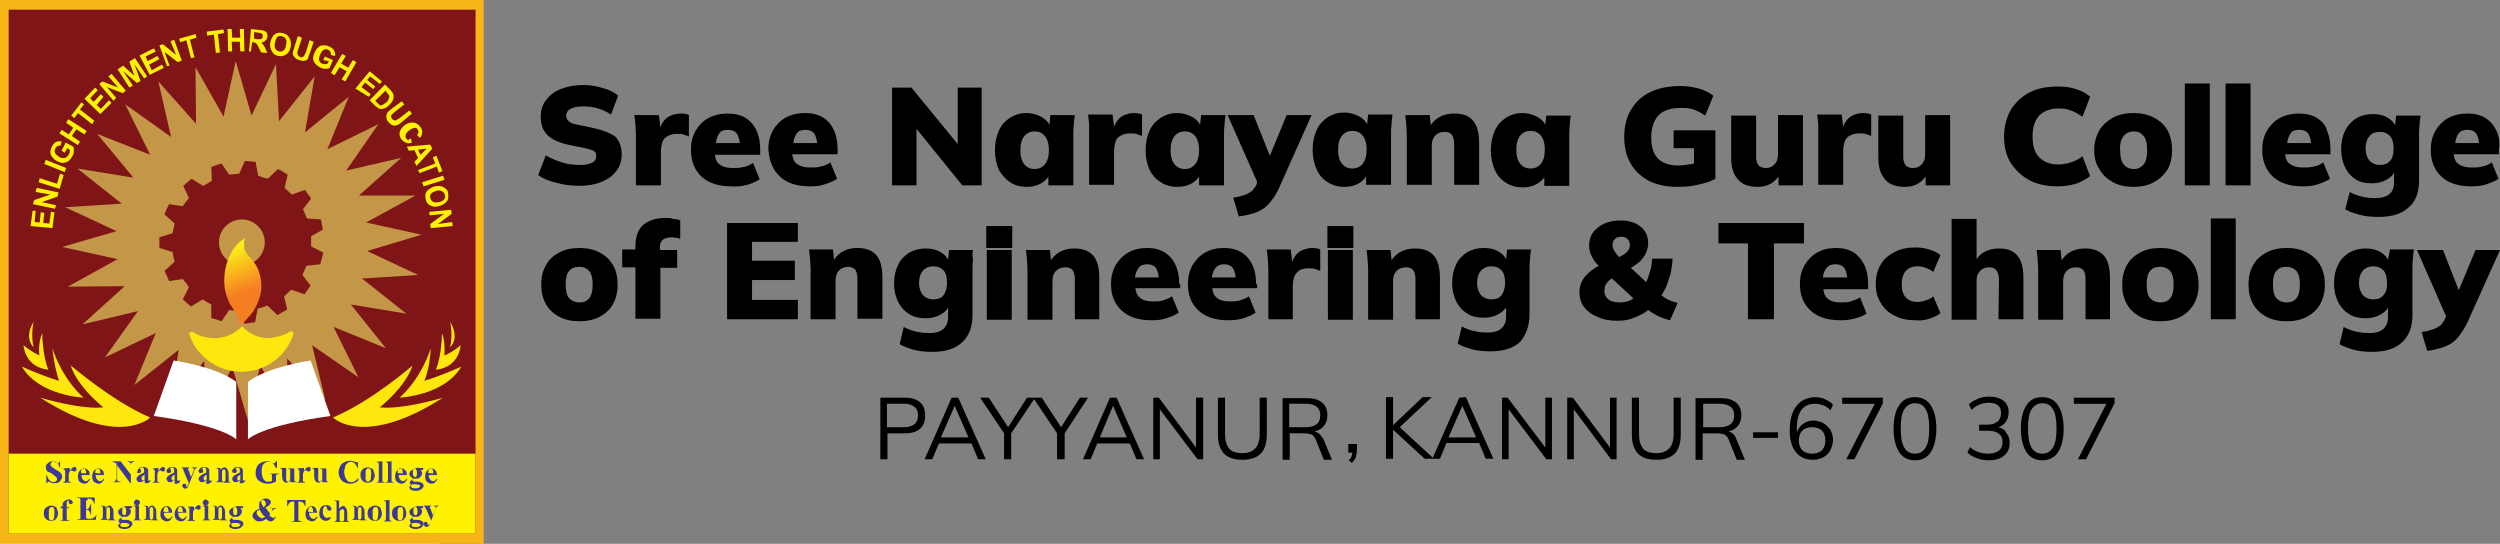 <?xml version="1.0" encoding="utf-8"?>
<!-- Generator: Adobe Illustrator 23.0.0, SVG Export Plug-In . SVG Version: 6.00 Build 0)  -->
<svg version="1.1" id="Layer_1" xmlns="http://www.w3.org/2000/svg" xmlns:xlink="http://www.w3.org/1999/xlink" x="0px" y="0px"
	 viewBox="0 0 491 106.8" style="enable-background:new 0 0 491 106.8;" xml:space="preserve">
<rect x="0" y="0" width="491" height="106.8" fill="#808080" stroke="none"/>
<style type="text/css">
	.st0{fill:#FFFFFF;}
	.st1{fill:#944531;}
	.st2{fill:#F6B618;}
	.st3{fill:#7F1517;}
	.st4{fill:#C49647;}
	.st5{opacity:0.46;fill:#C49647;enable-background:new    ;}
	.st6{fill:none;}
	.st7{fill:#FFF200;}
	.st8{fill:#3C3799;}
	.st9{fill:#FFE60D;}
	.st10{fill:url(#SVGID_1_);}
</style>
<g>
	<g>
		<path d="M264.8,88.9h0.8c0,0.2-0.1,0.4-0.1,0.6c-0.1,0.3-0.3,0.6-0.6,0.9l0.6,0.5c0.4-0.4,0.7-0.8,0.8-1.2
			c0.1-0.4,0.2-0.8,0.2-1.3v-1.2h-1.7L264.8,88.9L264.8,88.9z"/>
		<rect x="193.7" y="44.4" width="5.1" height="4.3"/>
		<rect x="260.7" y="44.4" width="5.1" height="4.3"/>
		<g>
			<path d="M180.7,79c-0.7-0.6-1.7-0.9-2.9-0.9h-4.9v12.1h1.4v-5.1h3.5c1.3,0,2.2-0.3,2.9-0.9s1-1.5,1-2.5
				C181.7,80.5,181.4,79.6,180.7,79z M179.6,83.3c-0.5,0.4-1.1,0.6-2,0.6h-3.4v-4.6h3.4c0.9,0,1.5,0.2,2,0.6s0.7,1,0.7,1.7
				C180.3,82.3,180.1,82.9,179.6,83.3z"/>
			<path d="M186.9,78.1l-5.3,12.1h1.5l1.3-3.1h6.4l1.3,3.1h1.5l-5.4-12.1H186.9z M187.5,79.7L187.5,79.7l2.7,6.2h-5.4L187.5,79.7z"
				/>
			<polygon points="213.7,78.1 212.1,78.1 208.4,83.9 204.6,78.1 203.3,78.1 202.9,78.1 201.7,78.1 198,83.9 194.2,78.1 192.5,78.1 
				197.2,85.1 197.2,90.2 198.6,90.2 198.6,85.1 203.1,78.4 207.6,85.1 207.6,90.2 209.1,90.2 209.1,85.1 			"/>
			<path d="M218,78.1l-5.3,12.1h1.5l1.3-3.1h6.4l1.3,3.1h1.5l-5.4-12.1H218z M218.6,79.7L218.6,79.7l2.7,6.2H216L218.6,79.7z"/>
			<polygon points="234.9,87.9 227.6,78.1 226.5,78.1 226.5,90.2 227.8,90.2 227.8,80.4 235.2,90.2 236.3,90.2 236.3,78.1 
				234.9,78.1 			"/>
			<path d="M247.4,85.3c0,1.2-0.3,2.2-0.9,2.8c-0.6,0.6-1.4,0.9-2.5,0.9c-1.2,0-2.1-0.3-2.6-0.9s-0.8-1.6-0.8-2.8v-7.2h-1.4v7.3
				c0,1.6,0.4,2.8,1.2,3.7c0.8,0.8,2,1.2,3.6,1.2s2.8-0.4,3.6-1.2c0.8-0.8,1.2-2.1,1.2-3.7v-7.3h-1.4L247.4,85.3L247.4,85.3z"/>
			<path d="M258.8,85c-0.2-0.1-0.4-0.2-0.6-0.3c0.2-0.1,0.5-0.1,0.7-0.2c0.6-0.3,1-0.6,1.3-1.1s0.5-1.1,0.5-1.8c0-1.1-0.3-1.9-1-2.5
				s-1.7-0.9-2.9-0.9h-4.9v12.1h1.4v-5.2h2.7c0.6,0,1.1,0.1,1.5,0.2c0.4,0.2,0.7,0.5,0.9,1l1.6,4h1.6l-1.7-4.1
				C259.5,85.6,259.2,85.2,258.8,85z M253.2,83.9v-4.6h3.3c0.9,0,1.6,0.2,2.1,0.6s0.7,1,0.7,1.7s-0.2,1.3-0.7,1.7
				c-0.5,0.4-1.2,0.6-2.1,0.6C256.5,83.9,253.2,83.9,253.2,83.9z"/>
			<path d="M286.6,78.1l-5.2,11.8l-6.5-6l6.3-5.9h-1.8l-5.8,5.5l0,0V78h-1.4v12.1h1.4v-5.7l0,0l6.2,5.7h1.5h0.4h1.1l1.3-3.1h6.4
				l1.3,3.1h1.5L287.9,78L286.6,78.1L286.6,78.1z M287.2,79.7L287.2,79.7l2.7,6.2h-5.4L287.2,79.7z"/>
			<polygon points="303.5,87.9 296.1,78.1 295,78.1 295,90.2 296.3,90.2 296.3,80.4 303.7,90.2 304.8,90.2 304.8,78.1 303.5,78.1 
							"/>
			<polygon points="316.2,87.9 308.9,78.1 307.8,78.1 307.8,90.2 309.1,90.2 309.1,80.4 316.4,90.2 317.5,90.2 317.5,78.1 
				316.2,78.1 			"/>
			<path d="M328.7,85.3c0,1.2-0.3,2.2-0.9,2.8c-0.6,0.6-1.4,0.9-2.5,0.9c-1.2,0-2.1-0.3-2.6-0.9s-0.8-1.6-0.8-2.8v-7.2h-1.4v7.3
				c0,1.6,0.4,2.8,1.2,3.7c0.8,0.8,2,1.2,3.6,1.2s2.8-0.4,3.6-1.2c0.8-0.8,1.2-2.1,1.2-3.7v-7.3h-1.4L328.7,85.3L328.7,85.3z"/>
			<path d="M340.1,85c-0.2-0.1-0.4-0.2-0.6-0.3c0.2-0.1,0.5-0.1,0.7-0.2c0.6-0.3,1-0.6,1.3-1.1s0.5-1.1,0.5-1.8c0-1.1-0.3-1.9-1-2.5
				s-1.7-0.9-2.9-0.9H333v12.1h1.4v-5.2h2.7c0.6,0,1.1,0.1,1.5,0.2c0.4,0.2,0.7,0.5,0.9,1l1.6,4h1.6l-1.7-4.1
				C340.8,85.6,340.5,85.2,340.1,85z M334.5,83.9v-4.6h3.3c0.9,0,1.6,0.2,2.1,0.6s0.7,1,0.7,1.7s-0.2,1.3-0.7,1.7
				c-0.5,0.4-1.2,0.6-2.1,0.6C337.8,83.9,334.5,83.9,334.5,83.9z"/>
			<rect x="344.3" y="84.9" width="4.9" height="1.1"/>
			<path d="M358.1,83.1c-0.6-0.3-1.2-0.5-1.9-0.5c-0.6,0-1.2,0.1-1.7,0.4s-0.9,0.6-1.2,1.1c-0.2,0.3-0.3,0.6-0.4,0.9v-0.8
				c0-1.7,0.3-2.9,0.9-3.7c0.6-0.8,1.5-1.2,2.7-1.2c0.5,0,1,0.1,1.6,0.3c0.5,0.2,1,0.5,1.4,1l0.5-1.1c-0.4-0.5-0.9-0.8-1.6-1.1
				c-0.6-0.3-1.3-0.4-1.9-0.4c-1,0-1.9,0.3-2.7,0.8c-0.7,0.5-1.3,1.2-1.7,2.2c-0.4,1-0.6,2.1-0.6,3.5c0,1.9,0.4,3.3,1.2,4.3
				c0.8,1,1.9,1.5,3.4,1.5c0.8,0,1.4-0.2,2-0.5s1.1-0.8,1.4-1.4s0.5-1.3,0.5-2s-0.2-1.4-0.5-2C359.1,83.9,358.6,83.4,358.1,83.1z
				 M358.2,87.9c-0.2,0.4-0.5,0.7-0.9,0.9c-0.4,0.2-0.9,0.3-1.4,0.3s-1-0.1-1.4-0.3c-0.4-0.2-0.7-0.5-0.9-0.9
				c-0.2-0.4-0.3-0.9-0.3-1.4s0.1-1,0.3-1.4c0.2-0.4,0.5-0.7,0.9-0.9c0.4-0.2,0.9-0.3,1.4-0.3s1,0.1,1.4,0.3
				c0.4,0.2,0.7,0.5,0.9,0.9c0.2,0.4,0.3,0.9,0.3,1.4S358.4,87.5,358.2,87.9z"/>
			<polygon points="361.8,79.3 368.2,79.3 362.6,90.2 364.2,90.2 369.8,79.2 369.8,78.1 361.8,78.1 			"/>
			<path d="M376.1,78c-1.4,0-2.4,0.5-3.1,1.6c-0.7,1-1.1,2.6-1.1,4.6s0.4,3.5,1.1,4.6s1.8,1.6,3.1,1.6c1.4,0,2.4-0.5,3.1-1.6
				s1.1-2.6,1.1-4.6s-0.4-3.5-1.1-4.6S377.4,78,376.1,78z M378.2,87.9c-0.5,0.8-1.2,1.2-2.1,1.2s-1.7-0.4-2.1-1.2
				c-0.5-0.8-0.7-2.1-0.7-3.8c0-1.7,0.2-2.9,0.7-3.7c0.5-0.8,1.2-1.2,2.1-1.2c1,0,1.7,0.4,2.1,1.2c0.5,0.8,0.7,2,0.7,3.8
				C378.9,85.8,378.7,87.1,378.2,87.9z"/>
			<path d="M392.5,83.9c0.6-0.2,1-0.5,1.4-1s0.6-1.2,0.6-1.9c0-1-0.3-1.7-1-2.3c-0.7-0.5-1.6-0.8-2.8-0.8c-0.8,0-1.5,0.1-2.2,0.4
				s-1.3,0.6-1.8,1.1l0.5,1.1c0.9-0.9,2.1-1.4,3.4-1.4c0.8,0,1.4,0.2,1.8,0.5s0.6,0.8,0.6,1.5s-0.2,1.3-0.7,1.7
				c-0.5,0.4-1.1,0.6-1.9,0.6h-1.7v1.2h1.8c0.9,0,1.6,0.2,2.1,0.6s0.7,0.9,0.7,1.6s-0.2,1.3-0.7,1.7c-0.5,0.4-1.2,0.6-2.1,0.6
				c-0.7,0-1.3-0.1-1.9-0.3c-0.6-0.2-1.2-0.5-1.7-1l-0.5,1.1c0.5,0.5,1.1,0.8,1.9,1.1c0.7,0.3,1.5,0.4,2.3,0.4c1.3,0,2.3-0.3,3-0.9
				s1.1-1.4,1.1-2.5c0-0.8-0.2-1.5-0.7-2C393.8,84.4,393.2,84.1,392.5,83.9z"/>
			<path d="M401.1,78c-1.4,0-2.4,0.5-3.1,1.6c-0.7,1-1.1,2.6-1.1,4.6s0.4,3.5,1.1,4.6s1.8,1.6,3.1,1.6s2.4-0.5,3.1-1.6
				s1.1-2.6,1.1-4.6s-0.4-3.5-1.1-4.6S402.4,78,401.1,78z M403.2,87.9c-0.5,0.8-1.2,1.2-2.1,1.2s-1.7-0.4-2.1-1.2
				c-0.5-0.8-0.7-2.1-0.7-3.8c0-1.7,0.2-2.9,0.7-3.7c0.5-0.8,1.2-1.2,2.1-1.2c1,0,1.7,0.4,2.1,1.2c0.5,0.8,0.7,2,0.7,3.8
				C403.9,85.8,403.7,87.1,403.2,87.9z"/>
			<polygon points="407.3,79.3 413.7,79.3 408.1,90.2 409.7,90.2 415.3,79.2 415.3,78.1 407.3,78.1 			"/>
			<path d="M116.8,25.2l-3.3-0.7c-0.9-0.1-1.5-0.4-1.8-0.7s-0.5-0.6-0.5-1.1c0-0.6,0.3-1,0.8-1.3s1.4-0.5,2.4-0.5
				c1.1,0,2.1,0.1,3.1,0.4c0.9,0.3,1.8,0.7,2.5,1.2l1.4-3.7c-0.8-0.7-1.8-1.2-3-1.5c-1.2-0.4-2.5-0.6-3.9-0.6
				c-1.7,0-3.1,0.3-4.4,0.8s-2.2,1.3-2.9,2.2c-0.7,0.9-1,2-1,3.3c0,1.4,0.4,2.6,1.3,3.5s2.2,1.5,4,1.9l3.4,0.7
				c0.9,0.2,1.5,0.4,1.8,0.6c0.3,0.2,0.4,0.6,0.4,1c0,0.5-0.2,0.9-0.7,1.2s-1.3,0.5-2.5,0.5c-0.8,0-1.6-0.1-2.4-0.2
				c-0.8-0.2-1.5-0.4-2.3-0.7c-0.7-0.3-1.4-0.6-2-1l-1.5,3.9c1,0.7,2.2,1.2,3.6,1.5c1.4,0.4,2.9,0.6,4.5,0.6c1.7,0,3.2-0.3,4.4-0.8
				c1.2-0.5,2.2-1.2,2.9-2.2c0.7-0.9,1-2,1-3.2c0-1.4-0.4-2.6-1.3-3.5C119.9,26.2,118.6,25.6,116.8,25.2z"/>
			<path d="M133.7,22.3c-0.8,0-1.6,0.2-2.2,0.5c-0.6,0.3-1.1,0.8-1.5,1.5c-0.1,0.2-0.2,0.5-0.3,0.7l-0.3-2.4h-4.8
				c0.1,0.6,0.1,1.2,0.2,1.9c0,0.6,0.1,1.3,0.1,1.9v10h4.9V30c0-0.8,0.1-1.5,0.3-2.1s0.6-1,1.1-1.2c0.5-0.3,1.1-0.4,1.9-0.4
				c0.4,0,0.8,0,1.1,0.1s0.6,0.2,1.1,0.4v-4.2c-0.2-0.1-0.4-0.2-0.6-0.2C134.4,22.3,134.1,22.3,133.7,22.3z"/>
			<path d="M146.8,36.3c0.9-0.3,1.7-0.6,2.4-1.1l-1.3-3.2c-0.6,0.4-1.2,0.7-1.9,0.8c-0.7,0.2-1.3,0.2-2.1,0.2
				c-1.2,0-2.1-0.3-2.7-0.8c-0.5-0.4-0.7-1-0.8-1.8h8.9v-1c0-1.4-0.2-2.6-0.7-3.7c-0.5-1.1-1.2-1.9-2.1-2.5c-1-0.6-2.1-0.9-3.6-0.9
				c-1.4,0-2.7,0.3-3.8,0.9c-1.1,0.6-1.9,1.5-2.5,2.5c-0.6,1.1-0.9,2.3-0.9,3.7c0,2.2,0.7,4,2.1,5.3c1.4,1.3,3.4,1.9,5.9,1.9
				C144.9,36.7,145.9,36.5,146.8,36.3z M143,25.5c0.7,0,1.3,0.2,1.7,0.7c0.3,0.4,0.5,1.1,0.6,1.9h-4.7c0.1-0.8,0.3-1.3,0.6-1.8
				C141.5,25.7,142.1,25.5,143,25.5z"/>
			<path d="M153.2,34.7c1.4,1.3,3.4,1.9,5.9,1.9c1.1,0,2-0.1,2.9-0.4c0.9-0.3,1.7-0.6,2.4-1.1l-1.3-3.2c-0.6,0.4-1.2,0.7-1.9,0.8
				c-0.7,0.2-1.3,0.2-2.1,0.2c-1.2,0-2.1-0.3-2.7-0.8c-0.5-0.4-0.7-1-0.8-1.8h8.9v-1c0-1.4-0.2-2.6-0.7-3.7
				c-0.5-1.1-1.2-1.9-2.1-2.5c-1-0.6-2.1-0.9-3.6-0.9c-1.4,0-2.7,0.3-3.8,0.9c-1.1,0.6-1.9,1.5-2.5,2.5c-0.6,1.1-0.9,2.3-0.9,3.7
				C151.1,31.7,151.8,33.4,153.2,34.7z M158.2,25.5c0.7,0,1.3,0.2,1.7,0.7c0.3,0.4,0.5,1.1,0.6,1.9h-4.7c0.1-0.8,0.3-1.3,0.6-1.8
				C156.8,25.7,157.4,25.5,158.2,25.5z"/>
			<polygon points="180,25.3 189,36.4 192.8,36.4 192.8,17.2 188.1,17.2 188.1,28.3 179,17.2 175.2,17.2 175.2,36.4 180,36.4 			"/>
			<path d="M198.4,35.8c0.9,0.6,2,0.9,3.2,0.9c1.1,0,2-0.2,2.9-0.7c0.6-0.4,1.1-0.8,1.4-1.3v1.7h4.9v-10c0-0.6,0-1.2,0.1-1.9
				c0-0.6,0.1-1.3,0.2-1.9h-4.8l-0.2,1.9c-0.3-0.6-0.8-1.1-1.5-1.5c-0.9-0.5-1.9-0.8-3-0.8c-1.2,0-2.2,0.3-3.2,0.9
				c-0.9,0.6-1.7,1.4-2.2,2.5s-0.8,2.4-0.8,3.9s0.3,2.8,0.8,3.9C196.8,34.4,197.5,35.2,198.4,35.8z M201.2,26.7
				c0.5-0.6,1.2-0.9,2-0.9s1.5,0.3,2,0.9c0.5,0.6,0.8,1.5,0.8,2.8s-0.3,2.2-0.8,2.8s-1.2,0.9-2,0.9s-1.5-0.3-2-0.9
				c-0.5-0.6-0.8-1.5-0.8-2.8S200.7,27.3,201.2,26.7z"/>
			<path d="M213.9,26.3v10h4.9v-6.4c0-0.8,0.1-1.5,0.3-2.1s0.6-1,1.1-1.2c0.5-0.3,1.1-0.4,1.9-0.4c0.4,0,0.8,0,1.1,0.1
				s0.6,0.2,1.1,0.4v-4.2c-0.2-0.1-0.4-0.2-0.6-0.2c-0.2,0-0.5-0.1-0.9-0.1c-0.8,0-1.6,0.2-2.2,0.5c-0.6,0.3-1.1,0.8-1.5,1.5
				c-0.1,0.2-0.2,0.5-0.3,0.7l-0.3-2.4h-4.8c0.1,0.6,0.1,1.2,0.2,1.9C213.9,25.1,213.9,25.7,213.9,26.3z"/>
			<path d="M228,35.8c0.9,0.6,2,0.9,3.2,0.9c1.1,0,2-0.2,2.9-0.7c0.6-0.4,1.1-0.8,1.4-1.3v1.7h4.9v-10c0-0.6,0-1.2,0.1-1.9
				c0-0.6,0.1-1.3,0.2-1.9h-4.8l-0.2,1.9c-0.3-0.6-0.8-1.1-1.5-1.5c-0.9-0.5-1.9-0.8-3-0.8c-1.2,0-2.2,0.3-3.2,0.9
				c-0.9,0.6-1.7,1.4-2.2,2.5S225,28,225,29.5s0.3,2.8,0.8,3.9C226.3,34.4,227,35.2,228,35.8z M230.7,26.7c0.5-0.6,1.2-0.9,2-0.9
				s1.5,0.3,2,0.9c0.5,0.6,0.8,1.5,0.8,2.8s-0.3,2.2-0.8,2.8s-1.2,0.9-2,0.9s-1.5-0.3-2-0.9c-0.5-0.6-0.8-1.5-0.8-2.8
				S230.2,27.3,230.7,26.7z"/>
			<path d="M246.8,36.2c-0.2,0.5-0.6,0.9-0.9,1.3c-0.4,0.3-0.9,0.6-1.5,0.8s-1.3,0.4-2.2,0.5l1.1,3.7c0.9-0.1,1.8-0.3,2.5-0.5
				c0.8-0.2,1.5-0.5,2.1-0.9c0.7-0.4,1.3-1,1.8-1.7c0.6-0.7,1.1-1.6,1.6-2.7l6.3-14.1h-4.9l-3.3,8l-3.2-8h-5.1l5.8,13.1L246.8,36.2z
				"/>
			<path d="M268.3,34.6v1.7h4.9v-10c0-0.6,0-1.2,0.1-1.9c0-0.6,0.1-1.3,0.2-1.9h-4.8l-0.2,1.9c-0.3-0.6-0.8-1.1-1.5-1.5
				c-0.9-0.5-1.9-0.8-3-0.8c-1.2,0-2.2,0.3-3.2,0.9c-0.9,0.6-1.7,1.4-2.2,2.5s-0.8,2.4-0.8,3.9s0.3,2.8,0.8,3.9
				c0.5,1.1,1.2,1.9,2.2,2.5c0.9,0.6,2,0.9,3.2,0.9c1.1,0,2-0.2,2.9-0.7C267.5,35.6,268,35.2,268.3,34.6z M265.6,33.1
				c-0.8,0-1.5-0.3-2-0.9c-0.5-0.6-0.8-1.5-0.8-2.8s0.3-2.2,0.8-2.8s1.2-0.9,2-0.9s1.5,0.3,2,0.9c0.5,0.6,0.8,1.5,0.8,2.8
				s-0.3,2.2-0.8,2.8C267.1,32.8,266.4,33.1,265.6,33.1z"/>
			<path d="M276.3,26.3v10h4.9v-7.7c0-0.8,0.2-1.5,0.7-2s1.1-0.7,1.9-0.7c0.6,0,1,0.2,1.3,0.5c0.3,0.4,0.5,1,0.5,1.9v8h4.9v-8.2
				c0-2-0.4-3.5-1.2-4.4c-0.8-1-2-1.4-3.7-1.4c-1.1,0-2.1,0.2-2.9,0.7c-0.7,0.4-1.3,0.9-1.7,1.6l-0.2-2H276c0.1,0.6,0.1,1.2,0.2,1.9
				C276.2,25.1,276.3,25.7,276.3,26.3z"/>
			<path d="M303.5,24.5c-0.3-0.6-0.8-1.1-1.5-1.5c-0.9-0.5-1.9-0.8-3-0.8c-1.2,0-2.2,0.3-3.2,0.9c-0.9,0.6-1.7,1.4-2.2,2.5
				s-0.8,2.4-0.8,3.9s0.3,2.8,0.8,3.9c0.5,1.1,1.2,1.9,2.2,2.5c0.9,0.6,2,0.9,3.2,0.9c1.1,0,2-0.2,2.9-0.7c0.6-0.4,1.1-0.8,1.4-1.3
				v1.7h4.9v-10c0-0.6,0-1.2,0.1-1.9c0-0.6,0.1-1.3,0.2-1.9h-4.8L303.5,24.5z M302.6,32.2c-0.5,0.6-1.2,0.9-2,0.9s-1.5-0.3-2-0.9
				c-0.5-0.6-0.8-1.5-0.8-2.8s0.3-2.2,0.8-2.8s1.2-0.9,2-0.9s1.5,0.3,2,0.9c0.5,0.6,0.8,1.5,0.8,2.8S303.1,31.6,302.6,32.2z"/>
			<path d="M323.8,35.5c1.6,0.8,3.5,1.2,5.7,1.2c1.3,0,2.6-0.1,3.9-0.4c1.3-0.3,2.5-0.6,3.5-1.2v-9.5h-8.2v3.5h4v3
				c-0.4,0.1-0.8,0.2-1.1,0.2c-0.7,0.1-1.3,0.2-1.9,0.2c-1.9,0-3.3-0.5-4.1-1.4c-0.9-0.9-1.3-2.3-1.3-4.1c0-1.9,0.5-3.3,1.4-4.3
				s2.4-1.5,4.3-1.5c0.7,0,1.3,0,1.8,0.1s1,0.2,1.5,0.5c0.5,0.2,1,0.5,1.6,0.9l1.6-3.9c-0.8-0.6-1.7-1.1-2.8-1.4
				c-1.1-0.3-2.3-0.5-3.7-0.5c-2.3,0-4.3,0.4-5.9,1.2c-1.7,0.8-2.9,2-3.8,3.5s-1.3,3.3-1.3,5.3s0.4,3.7,1.2,5.1
				C321,33.5,322.2,34.6,323.8,35.5z"/>
			<path d="M345.2,36.7c1,0,1.9-0.2,2.7-0.7c0.5-0.3,1-0.8,1.4-1.3v1.7h4.8V22.6h-4.9v7.7c0,0.8-0.2,1.5-0.7,2s-1,0.7-1.7,0.7
				c-0.6,0-1.1-0.2-1.4-0.5c-0.3-0.4-0.5-0.9-0.5-1.6v-8.2H340v8.1c0,2,0.4,3.4,1.3,4.4C342.1,36.2,343.4,36.7,345.2,36.7z"/>
			<path d="M357.1,26.3v10h4.9v-6.4c0-0.8,0.1-1.5,0.3-2.1c0.2-0.6,0.6-1,1.1-1.2c0.5-0.3,1.1-0.4,1.9-0.4c0.4,0,0.8,0,1.1,0.1
				c0.3,0.1,0.6,0.2,1.1,0.4v-4.2c-0.2-0.1-0.4-0.2-0.6-0.2s-0.5-0.1-0.9-0.1c-0.8,0-1.6,0.2-2.2,0.5s-1.1,0.8-1.5,1.5
				c-0.1,0.2-0.2,0.5-0.3,0.7l-0.3-2.4h-4.8c0.1,0.6,0.1,1.2,0.2,1.9C357.1,25.1,357.1,25.7,357.1,26.3z"/>
			<path d="M374.1,36.7c1,0,1.9-0.2,2.7-0.7c0.5-0.3,1-0.8,1.4-1.3v1.7h4.8V22.6h-4.9v7.7c0,0.8-0.2,1.5-0.7,2s-1,0.7-1.7,0.7
				c-0.6,0-1.1-0.2-1.4-0.5c-0.3-0.4-0.5-0.9-0.5-1.6v-8.2h-4.9v8.1c0,2,0.4,3.4,1.3,4.4C371,36.2,372.3,36.7,374.1,36.7z"/>
			<path d="M398.6,35.4c1.5,0.8,3.4,1.2,5.5,1.2c1.3,0,2.5-0.2,3.6-0.5c1.1-0.4,2-0.9,2.8-1.5l-1.5-3.9c-0.8,0.6-1.6,1-2.3,1.2
				c-0.7,0.2-1.5,0.4-2.4,0.4c-1.7,0-2.9-0.5-3.8-1.4s-1.3-2.3-1.3-4.1s0.4-3.1,1.3-4.1c0.9-0.9,2.2-1.4,3.8-1.4
				c0.9,0,1.7,0.1,2.4,0.4c0.7,0.2,1.5,0.7,2.3,1.2l1.5-3.9c-0.8-0.7-1.7-1.2-2.8-1.5c-1.1-0.4-2.3-0.5-3.7-0.5
				c-2.1,0-4,0.4-5.5,1.2s-2.7,2-3.6,3.4c-0.8,1.5-1.3,3.2-1.3,5.2s0.4,3.7,1.3,5.2C395.9,33.5,397.1,34.6,398.6,35.4z"/>
			<path d="M415,35.8c1.1,0.6,2.5,0.9,4,0.9s2.9-0.3,4-0.9c1.1-0.6,2-1.4,2.7-2.5c0.6-1.1,0.9-2.4,0.9-3.8c0-1.5-0.3-2.8-0.9-3.9
				c-0.6-1.1-1.5-1.9-2.7-2.5c-1.1-0.6-2.5-0.9-4-0.9s-2.9,0.3-4,0.9c-1.1,0.6-2,1.4-2.7,2.5c-0.6,1.1-1,2.4-1,3.8
				c0,1.5,0.3,2.8,1,3.8C413,34.4,413.9,35.2,415,35.8z M417.1,26.7c0.5-0.6,1.2-0.9,2-0.9s1.4,0.3,1.9,0.9c0.5,0.6,0.7,1.5,0.7,2.8
				s-0.2,2.2-0.7,2.8s-1.1,0.9-1.9,0.9s-1.5-0.3-2-0.9c-0.5-0.6-0.7-1.5-0.7-2.8C416.3,28.2,416.6,27.3,417.1,26.7z"/>
			<rect x="429.1" y="16.4" width="4.9" height="20"/>
			<rect x="437.1" y="16.4" width="4.9" height="20"/>
			<path d="M455.1,23.2c-1-0.6-2.1-0.9-3.6-0.9c-1.4,0-2.7,0.3-3.8,0.9c-1.1,0.6-1.9,1.5-2.5,2.5c-0.6,1.1-0.9,2.3-0.9,3.7
				c0,2.2,0.7,4,2.1,5.3s3.4,1.9,5.9,1.9c1.1,0,2-0.1,2.9-0.4c0.9-0.3,1.7-0.6,2.4-1.1l-1.3-3.2c-0.6,0.4-1.2,0.7-1.9,0.8
				c-0.7,0.2-1.3,0.2-2.1,0.2c-1.2,0-2.1-0.3-2.7-0.8c-0.5-0.4-0.7-1-0.8-1.8h8.9v-1c0-1.4-0.2-2.6-0.7-3.7
				C456.8,24.6,456,23.8,455.1,23.2z M451.6,25.5c0.7,0,1.3,0.2,1.7,0.7c0.3,0.4,0.5,1.1,0.6,1.9h-4.7c0.1-0.8,0.3-1.3,0.6-1.8
				C450.1,25.7,450.7,25.5,451.6,25.5z"/>
			<path d="M462.6,35.2c0.9,0.6,2,0.8,3.2,0.8c1.1,0,2-0.2,2.9-0.7c0.7-0.4,1.2-0.8,1.5-1.4v1.9c0,1-0.3,1.8-0.9,2.3
				s-1.5,0.8-2.6,0.8c-0.6,0-1.2,0-1.8-0.1c-0.6-0.1-1.2-0.2-1.8-0.4c-0.6-0.2-1.1-0.4-1.6-0.7l-0.9,3.4c0.8,0.5,1.8,0.8,2.9,1.1
				s2.3,0.4,3.7,0.4c2.6,0,4.5-0.6,5.9-1.9c1.4-1.2,2-3,2-5.3v-8.9c0-0.6,0-1.2,0.1-1.9c0-0.6,0.1-1.3,0.2-1.9h-4.8l-0.2,1.9
				c-0.3-0.6-0.8-1.1-1.5-1.5c-0.8-0.5-1.8-0.7-2.9-0.7c-1.2,0-2.3,0.3-3.2,0.8c-0.9,0.6-1.7,1.4-2.2,2.4s-0.8,2.3-0.8,3.7
				s0.3,2.6,0.8,3.6C461,33.8,461.7,34.6,462.6,35.2z M465.4,26.7c0.5-0.6,1.2-0.8,2-0.8c0.9,0,1.5,0.3,2,0.8
				c0.5,0.6,0.7,1.4,0.7,2.5c0,1-0.2,1.9-0.7,2.4c-0.5,0.6-1.2,0.8-2,0.8s-1.5-0.3-2-0.8c-0.5-0.6-0.8-1.4-0.8-2.4
				C464.6,28.1,464.9,27.2,465.4,26.7z"/>
			<path d="M490.3,25.7c-0.5-1.1-1.2-1.9-2.1-2.5c-1-0.6-2.1-0.9-3.6-0.9c-1.4,0-2.7,0.3-3.8,0.9c-1.1,0.6-1.9,1.5-2.5,2.5
				c-0.6,1.1-0.9,2.3-0.9,3.7c0,2.2,0.7,4,2.1,5.3s3.4,1.9,5.9,1.9c1.1,0,2-0.1,2.9-0.4c0.9-0.3,1.7-0.6,2.4-1.1l-1.3-3.2
				c-0.6,0.4-1.2,0.7-1.9,0.8c-0.7,0.2-1.3,0.2-2.1,0.2c-1.2,0-2.1-0.3-2.7-0.8c-0.5-0.4-0.7-1-0.8-1.8h8.9v-1
				C491,28,490.8,26.7,490.3,25.7z M484.6,25.5c0.7,0,1.3,0.2,1.7,0.7c0.3,0.4,0.5,1.1,0.6,1.9h-4.7c0.1-0.8,0.3-1.3,0.6-1.8
				C483.2,25.7,483.8,25.5,484.6,25.5z"/>
			<path d="M117.8,49.6c-1.1-0.6-2.5-0.9-4-0.9s-2.9,0.3-4,0.9c-1.1,0.6-2,1.4-2.6,2.5s-0.9,2.3-0.9,3.8s0.3,2.7,0.9,3.8
				c0.6,1.1,1.5,1.9,2.6,2.5s2.5,0.9,4,0.9s2.9-0.3,4-0.9s2-1.4,2.6-2.5s0.9-2.3,0.9-3.8s-0.3-2.8-0.9-3.8
				C119.8,51,118.9,50.2,117.8,49.6z M115.7,58.6c-0.5,0.6-1.1,0.8-1.9,0.8s-1.5-0.3-2-0.8c-0.5-0.6-0.7-1.5-0.7-2.7
				c0-1.3,0.2-2.2,0.7-2.7c0.5-0.6,1.1-0.8,2-0.8c0.8,0,1.4,0.3,1.9,0.8c0.5,0.6,0.7,1.5,0.7,2.7C116.4,57.1,116.2,58,115.7,58.6z"
				/>
			<path d="M130.8,42.8c-2,0-3.5,0.5-4.5,1.4s-1.5,2.3-1.5,4.2V49h-2.6v3.5h2.6v10.1h4.9v-10h3.3v-3.5h-3.4v-0.5
				c0-0.5,0.1-0.9,0.3-1.2s0.5-0.5,0.8-0.6s0.7-0.2,1-0.2s0.6,0,1,0.1c0.3,0,0.6,0.1,0.9,0.2v-3.6c-0.4-0.2-0.8-0.3-1.4-0.3
				C131.8,42.8,131.3,42.8,130.8,42.8z"/>
			<polygon points="156.7,47.5 156.7,43.8 142.8,43.8 142.8,62.7 156.7,62.7 156.7,58.9 147.7,58.9 147.7,55 156.1,55 156.1,51.2 
				147.7,51.2 147.7,47.5 			"/>
			<path d="M167.9,52.9c0.3,0.3,0.5,1,0.5,1.8v7.9h4.9v-8.1c0-2-0.4-3.5-1.2-4.4s-2-1.4-3.7-1.4c-1.1,0-2,0.2-2.9,0.7
				c-0.7,0.4-1.2,0.9-1.7,1.6l-0.2-2h-4.7c0.1,0.6,0.1,1.2,0.2,1.9c0,0.6,0.1,1.2,0.1,1.9v9.9h4.9v-7.6c0-0.8,0.2-1.5,0.7-2
				s1.1-0.7,1.9-0.7C167.1,52.4,167.6,52.6,167.9,52.9z"/>
			<path d="M191.1,49.1h-4.7l-0.2,1.9c-0.3-0.6-0.8-1.1-1.5-1.5c-0.8-0.5-1.8-0.7-2.9-0.7c-1.2,0-2.3,0.3-3.2,0.8
				c-0.9,0.6-1.7,1.3-2.2,2.4c-0.5,1-0.8,2.2-0.8,3.7c0,1.4,0.3,2.6,0.8,3.6s1.2,1.8,2.2,2.4c0.9,0.6,2,0.8,3.2,0.8
				c1.1,0,2-0.2,2.9-0.7c0.7-0.4,1.2-0.8,1.5-1.4v1.9c0,1-0.3,1.7-0.9,2.3c-0.6,0.5-1.4,0.8-2.6,0.8c-0.6,0-1.2,0-1.8-0.1
				s-1.2-0.2-1.8-0.4c-0.6-0.2-1.1-0.4-1.6-0.7l-0.8,3.4c0.8,0.5,1.8,0.8,2.8,1.1c1.1,0.3,2.3,0.4,3.6,0.4c2.6,0,4.5-0.6,5.9-1.9
				c1.3-1.2,2-3,2-5.3v-9.1c0-0.6,0-1.2,0.1-1.9C190.9,50.3,191,49.7,191.1,49.1z M185.3,58c-0.5,0.6-1.2,0.8-2,0.8s-1.5-0.3-2-0.8
				c-0.5-0.6-0.8-1.4-0.8-2.4c0-1.1,0.3-1.9,0.8-2.5c0.5-0.5,1.2-0.8,2-0.8c0.9,0,1.5,0.3,2,0.8s0.7,1.4,0.7,2.5
				C186,56.6,185.7,57.4,185.3,58z"/>
			<rect x="193.8" y="49.1" width="4.9" height="13.7"/>
			<path d="M215.9,62.7v-8.1c0-2-0.4-3.5-1.2-4.4s-2-1.4-3.7-1.4c-1.1,0-2,0.2-2.9,0.7c-0.7,0.4-1.2,0.9-1.7,1.6l-0.2-2h-4.7
				c0.1,0.6,0.1,1.2,0.2,1.9c0,0.6,0.1,1.2,0.1,1.9v9.9h4.9v-7.6c0-0.8,0.2-1.5,0.7-2s1.1-0.7,1.9-0.7c0.6,0,1,0.2,1.3,0.5
				s0.5,1,0.5,1.8v7.9H215.9z"/>
			<path d="M231.6,55.8c0-1.4-0.2-2.6-0.7-3.7s-1.2-1.9-2.1-2.5c-1-0.6-2.1-0.9-3.5-0.9s-2.7,0.3-3.7,0.9c-1.1,0.6-1.9,1.5-2.5,2.5
				c-0.6,1.1-0.9,2.3-0.9,3.7c0,2.2,0.7,3.9,2.1,5.2c1.4,1.3,3.4,1.9,5.9,1.9c1,0,2-0.1,2.9-0.4s1.7-0.6,2.4-1.1l-1.3-3.2
				c-0.6,0.4-1.2,0.6-1.8,0.8c-0.6,0.2-1.3,0.2-2,0.2c-1.2,0-2.1-0.3-2.6-0.8c-0.5-0.4-0.7-1-0.8-1.8h8.8v-0.8H231.6z M225.3,51.9
				c0.7,0,1.3,0.2,1.7,0.7c0.3,0.4,0.5,1.1,0.6,1.9h-4.7c0.1-0.7,0.3-1.3,0.6-1.7C223.8,52.2,224.5,51.9,225.3,51.9z"/>
			<path d="M246.7,55.8c0-1.4-0.2-2.6-0.7-3.7s-1.2-1.9-2.1-2.5c-1-0.6-2.1-0.9-3.5-0.9s-2.7,0.3-3.7,0.9c-1.1,0.6-1.9,1.5-2.5,2.5
				c-0.6,1.1-0.9,2.3-0.9,3.7c0,2.2,0.7,3.9,2.1,5.2c1.4,1.3,3.4,1.9,5.9,1.9c1,0,2-0.1,2.9-0.4s1.7-0.6,2.4-1.1l-1.3-3.2
				c-0.6,0.4-1.2,0.6-1.8,0.8c-0.6,0.2-1.3,0.2-2,0.2c-1.2,0-2.1-0.3-2.6-0.8c-0.5-0.4-0.7-1-0.8-1.8h8.8v-0.8H246.7z M240.4,51.9
				c0.7,0,1.3,0.2,1.7,0.7c0.3,0.4,0.5,1.1,0.6,1.9H238c0.1-0.7,0.3-1.3,0.6-1.7C239,52.2,239.6,51.9,240.4,51.9z"/>
			<path d="M253.9,62.7v-6.3c0-0.8,0.1-1.5,0.3-2.1c0.2-0.5,0.6-0.9,1-1.2c0.5-0.3,1.1-0.4,1.9-0.4c0.4,0,0.8,0,1.1,0.1
				c0.3,0.1,0.6,0.2,1.1,0.4V49c-0.2-0.1-0.4-0.2-0.6-0.2s-0.5-0.1-0.9-0.1c-0.8,0-1.5,0.2-2.2,0.5c-0.6,0.3-1.1,0.8-1.5,1.5
				c-0.1,0.2-0.2,0.5-0.3,0.7l-0.3-2.4h-4.7c0.1,0.6,0.1,1.2,0.2,1.9c0,0.6,0.1,1.3,0.1,1.9v9.9H253.9z"/>
			<rect x="260.8" y="49.1" width="4.9" height="13.7"/>
			<path d="M282.8,62.7v-8.1c0-2-0.4-3.5-1.2-4.4c-0.8-0.9-2-1.4-3.7-1.4c-1.1,0-2,0.2-2.9,0.7c-0.7,0.4-1.2,0.9-1.7,1.6l-0.2-2
				h-4.7c0.1,0.6,0.1,1.2,0.2,1.9c0,0.6,0.1,1.2,0.1,1.9v9.9h4.9v-7.6c0-0.8,0.2-1.5,0.7-2s1.1-0.7,1.9-0.7c0.6,0,1,0.2,1.3,0.5
				s0.5,1,0.5,1.8v7.9H282.8z"/>
			<path d="M300.4,61.6v-8.8c0-0.6,0-1.2,0.1-1.9c0-0.6,0.1-1.2,0.2-1.9H296l-0.2,1.9c-0.3-0.6-0.8-1.1-1.5-1.5
				c-0.8-0.5-1.8-0.7-2.9-0.7c-1.2,0-2.3,0.3-3.2,0.8c-0.9,0.6-1.7,1.3-2.2,2.4c-0.5,1-0.8,2.2-0.8,3.7c0,1.4,0.3,2.6,0.8,3.6
				s1.2,1.8,2.2,2.4c0.9,0.6,2,0.8,3.2,0.8c1.1,0,2-0.2,2.9-0.7c0.7-0.4,1.2-0.8,1.5-1.4v1.9c0,1-0.3,1.7-0.9,2.3
				c-0.6,0.5-1.4,0.8-2.6,0.8c-0.6,0-1.2,0-1.8-0.1c-0.6-0.1-1.2-0.2-1.8-0.4c-0.6-0.2-1.1-0.4-1.6-0.7l-0.8,3.4
				c0.8,0.5,1.8,0.8,2.8,1.1c1.1,0.3,2.3,0.4,3.6,0.4c2.6,0,4.5-0.6,5.9-1.9C299.8,65.6,300.4,63.9,300.4,61.6z M294.9,58
				c-0.5,0.6-1.2,0.8-2,0.8s-1.5-0.3-2-0.8c-0.5-0.6-0.8-1.4-0.8-2.4c0-1.1,0.3-1.9,0.8-2.5c0.5-0.5,1.2-0.8,2-0.8
				c0.9,0,1.5,0.3,2,0.8s0.7,1.4,0.7,2.5C295.6,56.6,295.3,57.4,294.9,58z"/>
			<path d="M317.7,63c1.2,0,2.4-0.2,3.5-0.7c0.9-0.4,1.8-0.8,2.5-1.4c0.6,0.4,1.2,0.8,1.8,1.1c0.8,0.4,1.7,0.7,2.5,0.9l1.5-3.4
				c-0.7-0.2-1.4-0.4-2-0.7c-0.4-0.2-0.8-0.5-1.2-0.8c0.6-0.9,1.1-1.9,1.4-3c0.5-1.3,0.7-2.7,0.8-4.2h-4c-0.1,1-0.2,1.9-0.5,2.7
				c-0.2,0.7-0.4,1.3-0.7,1.9l-3-2.8c0.6-0.3,1.1-0.7,1.6-1.1c0.6-0.5,1-1.1,1.3-1.7c0.3-0.6,0.5-1.3,0.5-2c0-1.4-0.5-2.5-1.5-3.3
				s-2.3-1.2-3.9-1.2c-1.2,0-2.3,0.2-3.2,0.6c-0.9,0.4-1.6,1-2.2,1.7c-0.5,0.7-0.8,1.6-0.8,2.6c0,0.8,0.2,1.6,0.6,2.3
				c0.3,0.6,0.7,1.2,1.3,1.7c-1.1,0.6-2,1.3-2.7,2.1c-0.7,0.9-1.1,1.9-1.1,3.1c0,1.1,0.3,2.1,0.9,2.9s1.5,1.5,2.6,1.9
				C314.9,62.8,316.2,63,317.7,63z M317.1,47c0.3-0.3,0.7-0.5,1.3-0.5c0.5,0,0.9,0.1,1.2,0.4c0.3,0.3,0.5,0.6,0.5,1.2
				c0,0.6-0.2,1.1-0.7,1.5c-0.3,0.3-0.8,0.6-1.4,0.9c-0.2-0.2-0.4-0.5-0.6-0.7c-0.2-0.3-0.4-0.6-0.5-0.8c-0.1-0.3-0.2-0.5-0.2-0.8
				C316.7,47.7,316.8,47.3,317.1,47z M316,55.1c0.2-0.2,0.4-0.3,0.6-0.4l4.2,3.9c-0.3,0.2-0.6,0.4-0.9,0.5c-0.6,0.2-1.2,0.3-1.8,0.3
				c-0.9,0-1.7-0.2-2.2-0.6s-0.8-0.9-0.8-1.6c0-0.4,0.1-0.8,0.2-1.2C315.5,55.7,315.7,55.4,316,55.1z"/>
			<polygon points="354.3,43.8 337.5,43.8 337.5,47.8 343.3,47.8 343.3,62.7 348.4,62.7 348.4,47.8 354.3,47.8 			"/>
			<path d="M366.6,61.6l-1.3-3.2c-0.6,0.4-1.2,0.6-1.8,0.8c-0.6,0.2-1.3,0.2-2,0.2c-1.2,0-2.1-0.3-2.6-0.8c-0.5-0.4-0.7-1-0.8-1.8
				h8.8v-1c0-1.4-0.2-2.6-0.7-3.7c-0.5-1-1.2-1.9-2.1-2.5c-1-0.6-2.1-0.9-3.5-0.9s-2.7,0.3-3.7,0.9c-1.1,0.6-1.9,1.5-2.5,2.5
				c-0.6,1.1-0.9,2.3-0.9,3.7c0,2.2,0.7,3.9,2.1,5.2c1.4,1.3,3.4,1.9,5.9,1.9c1,0,2-0.1,2.9-0.4C365.1,62.4,365.9,62,366.6,61.6z
				 M360.5,51.9c0.7,0,1.3,0.2,1.7,0.7c0.3,0.4,0.5,1.1,0.6,1.9H358c0.1-0.7,0.3-1.3,0.6-1.7C359,52.2,359.6,51.9,360.5,51.9z"/>
			<path d="M378.9,62.6c0.9-0.3,1.6-0.6,2.2-1.1l-1.4-3.3c-0.4,0.4-0.9,0.6-1.5,0.8c-0.6,0.2-1.1,0.3-1.6,0.3c-1,0-1.8-0.3-2.3-0.9
				c-0.6-0.6-0.8-1.5-0.8-2.6s0.3-2,0.8-2.6c0.6-0.6,1.3-0.9,2.3-0.9c0.5,0,1.1,0.1,1.6,0.3c0.6,0.2,1.1,0.5,1.5,0.8l1.4-3.3
				c-0.6-0.5-1.3-0.8-2.2-1.1c-0.9-0.3-1.8-0.4-2.8-0.4c-1.5,0-2.9,0.3-4,0.9c-1.2,0.6-2.1,1.4-2.7,2.4s-1,2.3-1,3.8s0.3,2.8,1,3.8
				c0.6,1.1,1.5,1.9,2.7,2.5s2.5,0.9,4,0.9C377.1,63,378,62.9,378.9,62.6z"/>
			<path d="M392.5,62.7h4.9v-8.2c0-1.9-0.4-3.4-1.2-4.3c-0.8-1-2-1.4-3.6-1.4c-1.1,0-2,0.2-2.9,0.7c-0.6,0.3-1.1,0.8-1.5,1.4V43
				h-4.9v19.8h4.9v-7.7c0-0.8,0.2-1.4,0.7-1.9s1.1-0.7,1.8-0.7c0.6,0,1.1,0.2,1.4,0.6c0.3,0.4,0.5,1,0.5,1.8L392.5,62.7L392.5,62.7z
				"/>
			<path d="M414.4,62.7v-8.1c0-2-0.4-3.5-1.2-4.4c-0.8-0.9-2-1.4-3.7-1.4c-1.1,0-2,0.2-2.9,0.7c-0.7,0.4-1.2,0.9-1.7,1.6l-0.2-2H400
				c0.1,0.6,0.1,1.2,0.2,1.9c0,0.6,0.1,1.2,0.1,1.9v9.9h4.9v-7.6c0-0.8,0.2-1.5,0.7-2s1.1-0.7,1.9-0.7c0.6,0,1,0.2,1.3,0.5
				s0.5,1,0.5,1.8v7.9H414.4z"/>
			<path d="M430.9,59.7c0.6-1.1,0.9-2.3,0.9-3.8s-0.3-2.8-0.9-3.8c-0.6-1.1-1.5-1.9-2.6-2.5s-2.5-0.9-4-0.9s-2.9,0.3-4,0.9
				c-1.1,0.6-2,1.4-2.6,2.5s-0.9,2.3-0.9,3.8s0.3,2.7,0.9,3.8c0.6,1.1,1.5,1.9,2.6,2.5s2.5,0.9,4,0.9s2.9-0.3,4-0.9
				S430.3,60.7,430.9,59.7z M426.2,58.6c-0.5,0.6-1.1,0.8-1.9,0.8s-1.5-0.3-2-0.8c-0.5-0.6-0.7-1.5-0.7-2.7c0-1.3,0.2-2.2,0.7-2.7
				c0.5-0.6,1.1-0.8,2-0.8c0.8,0,1.4,0.3,1.9,0.8c0.5,0.6,0.7,1.5,0.7,2.7C426.9,57.1,426.7,58,426.2,58.6z"/>
			<rect x="434.2" y="42.9" width="4.9" height="19.8"/>
			<path d="M453.1,49.6c-1.1-0.6-2.5-0.9-4-0.9s-2.9,0.3-4,0.9c-1.1,0.6-2,1.4-2.6,2.5s-0.9,2.3-0.9,3.8s0.3,2.7,0.9,3.8
				c0.6,1.1,1.5,1.9,2.6,2.5s2.5,0.9,4,0.9s2.9-0.3,4-0.9s2-1.4,2.6-2.5s0.9-2.3,0.9-3.8s-0.3-2.8-0.9-3.8
				C455.1,51,454.2,50.2,453.1,49.6z M451,58.6c-0.5,0.6-1.1,0.8-1.9,0.8s-1.5-0.3-2-0.8c-0.5-0.6-0.7-1.5-0.7-2.7
				c0-1.3,0.2-2.2,0.7-2.7c0.5-0.6,1.1-0.8,2-0.8c0.8,0,1.4,0.3,1.9,0.8c0.5,0.6,0.7,1.5,0.7,2.7C451.7,57.1,451.5,58,451,58.6z"/>
			<path d="M469,51c-0.3-0.6-0.8-1.1-1.5-1.5c-0.8-0.5-1.8-0.7-2.9-0.7c-1.2,0-2.3,0.3-3.2,0.8c-0.9,0.6-1.7,1.3-2.2,2.4
				c-0.5,1-0.8,2.2-0.8,3.7c0,1.4,0.3,2.6,0.8,3.6s1.2,1.8,2.2,2.4c0.9,0.6,2,0.8,3.2,0.8c1.1,0,2-0.2,2.9-0.7
				c0.7-0.4,1.2-0.8,1.5-1.4v1.9c0,1-0.3,1.7-0.9,2.3c-0.6,0.5-1.4,0.8-2.6,0.8c-0.6,0-1.2,0-1.8-0.1c-0.6-0.1-1.2-0.2-1.8-0.4
				c-0.6-0.2-1.1-0.4-1.6-0.7l-0.8,3.4c0.8,0.5,1.8,0.8,2.8,1.1c1.1,0.3,2.3,0.4,3.6,0.4c2.6,0,4.5-0.6,5.9-1.9c1.3-1.2,2-3,2-5.3
				v-9.1c0-0.6,0-1.2,0.1-1.9c0-0.6,0.1-1.2,0.2-1.9h-4.7L469,51z M468.1,58c-0.5,0.6-1.2,0.8-2,0.8s-1.5-0.3-2-0.8
				c-0.5-0.6-0.8-1.4-0.8-2.4c0-1.1,0.3-1.9,0.8-2.5c0.5-0.5,1.2-0.8,2-0.8c0.9,0,1.5,0.3,2,0.8s0.7,1.4,0.7,2.5
				C468.9,56.6,468.6,57.4,468.1,58z"/>
			<path d="M482.9,57l-3.1-7.9h-5.1l5.7,13l-0.2,0.5c-0.2,0.5-0.5,0.9-0.9,1.3c-0.4,0.3-0.9,0.6-1.5,0.8c-0.6,0.2-1.3,0.4-2.2,0.5
				l1.1,3.7c0.9-0.1,1.8-0.3,2.5-0.5s1.5-0.5,2.1-0.9c0.7-0.4,1.3-1,1.8-1.7s1.1-1.6,1.6-2.7l6.3-14h-4.8L482.9,57z"/>
		</g>
	</g>
	<g>
		<rect class="st0" width="86.3" height="106.8"/>
		<g>
			<rect x="1.7" y="1.9" class="st1" width="91.7" height="97.1"/>
			<rect x="-0.1" class="st2" width="95.1" height="106.8"/>
			<rect x="1.7" y="1.9" class="st3" width="91.7" height="102.9"/>
			<polygon class="st4" points="38.5,24.3 38.4,13.2 43.9,22.9 46.3,12 49.4,22.7 54.2,12.6 54.8,23.8 61.8,15 59.9,26 68.5,19 
				64.3,29.3 74.3,24.4 68,33.5 78.8,31 70.5,38.4 81.6,38.4 71.9,43.7 82.8,46.1 72.1,49.3 82.1,54 71.1,54.7 79.8,61.6 68.9,59.8 
				75.8,68.4 65.5,64.2 70.4,74.1 61.3,67.8 63.9,78.6 56.4,70.4 56.5,81.4 51.1,71.7 48.7,82.6 45.6,72 40.8,82 40.1,70.9 
				33.3,79.7 35.1,68.7 26.4,75.6 30.6,65.4 20.6,70.2 27.1,61.1 16.2,63.7 24.5,56.2 13.3,56.3 23.1,50.9 12.2,48.5 22.9,45.4 
				12.8,40.7 23.9,40 15.2,33.1 26.2,34.9 19.1,26.3 29.5,30.4 24.6,20.5 33.6,26.9 31.1,16 			"/>
			<polygon class="st5" points="37.5,91 37.4,92.2 37.9,91 			"/>
			<polygon class="st5" points="47.2,91 47.5,93.4 48,91 			"/>
			<polygon class="st5" points="57.2,91 57.8,92.2 57.7,91 			"/>
			<path class="st6" d="M48.5,42.4c-3.4,1.7-4.9,6.9-4,10.7c0.3,1,0.6,2,1.2,2.8c0.6,1.1,2,2.5,1.2,3.9c0.1-0.3,0.7-0.5,1-0.7
				c0.4-0.3,0.6-0.5,0.9-0.9c0.6-0.6,1.2-1.3,1.5-2c0.9-1.6,1.4-3.3,1.2-5.2c-0.2-1.7-0.8-3.2-1.9-4.5c-0.5-0.6-1.2-1.2-1.4-2
				C48.1,44,47.9,42.9,48.5,42.4z"/>
			<g>
				<rect x="1.7" y="89.1" class="st7" width="91.7" height="15.7"/>
				<g>
					<g>
						<path class="st8" d="M11.8,90.5v1.3h-0.1c-0.1-0.4-0.2-0.6-0.4-0.8c-0.3-0.2-0.4-0.4-0.7-0.4c-0.2,0-0.4,0.1-0.5,0.2
							C10,91,9.9,91.1,9.9,91.2s0,0.2,0.1,0.3c0.1,0.1,0.2,0.2,0.3,0.3c0.1,0.1,0.4,0.2,0.6,0.4c0.4,0.3,0.8,0.4,1,0.7
							c0.2,0.2,0.3,0.4,0.3,0.7c0,0.4-0.2,0.6-0.4,0.9s-0.6,0.4-1.1,0.4c-0.1,0-0.3,0-0.4,0s-0.3-0.1-0.4-0.2
							c-0.1,0-0.2-0.1-0.3-0.1s-0.1,0-0.2,0.1c-0.1,0-0.1,0.1-0.2,0.2H9.1v-1.6h0.1c0.1,0.4,0.3,0.8,0.5,1c0.3,0.3,0.5,0.4,0.8,0.4
							c0.3,0,0.4-0.1,0.5-0.2c0.2-0.1,0.2-0.3,0.2-0.4c0-0.1,0-0.2-0.1-0.3c-0.1-0.1-0.1-0.2-0.3-0.3c-0.1-0.1-0.3-0.2-0.5-0.4
							c-0.4-0.2-0.6-0.4-0.8-0.4s-0.3-0.3-0.4-0.4c-0.1-0.2-0.1-0.4-0.1-0.5c0-0.4,0.1-0.6,0.4-0.8c0.3-0.3,0.5-0.4,0.9-0.4
							c0.2,0,0.3,0,0.4,0.1c0.1,0,0.2,0.1,0.4,0.2c0.4,0.1,0.4,0.1,0.4,0.1c0.1,0,0.1,0,0.1-0.1c0,0,0.1-0.1,0.1-0.3L11.8,90.5
							L11.8,90.5z"/>
						<path class="st8" d="M13.7,91.9v0.6c0.2-0.3,0.4-0.5,0.5-0.6c0.2-0.1,0.3-0.2,0.4-0.2c0.1,0,0.2,0,0.3,0.1
							C15,91.9,15,92,15,92.1c0,0.2,0,0.3-0.1,0.4c-0.1,0.1-0.2,0.1-0.3,0.1c-0.1,0-0.2,0-0.3-0.1c-0.1-0.1-0.1-0.1-0.2-0.1
							c0,0,0,0-0.1,0c-0.1,0-0.1,0-0.2,0.1c-0.1,0.1-0.2,0.2-0.2,0.3c-0.1,0.2-0.1,0.4-0.1,0.6V94v0.2c0,0.1,0,0.2,0,0.3
							c0,0.1,0.1,0.1,0.1,0.1c0.1,0,0.1,0,0.3,0.1v0.1h-1.5v-0.1c0.1,0,0.2,0,0.3-0.1c0-0.1,0.1-0.2,0.1-0.4v-1.5c0-0.2,0-0.3,0-0.3
							c0-0.1-0.1-0.1-0.1-0.1s-0.1-0.1-0.2-0.1V92L13.7,91.9L13.7,91.9z"/>
						<path class="st8" d="M17.6,93.3H16c0,0.4,0.1,0.7,0.3,0.9c0.2,0.2,0.3,0.3,0.5,0.3c0.1,0,0.3,0,0.4-0.1
							c0.1-0.1,0.2-0.2,0.4-0.4l0.1,0.1c-0.2,0.4-0.4,0.5-0.5,0.7c-0.2,0.1-0.4,0.2-0.6,0.2c-0.4,0-0.7-0.2-1-0.4
							c-0.2-0.3-0.3-0.6-0.3-1c0-0.4,0.1-0.9,0.4-1.2c0.3-0.3,0.5-0.4,0.9-0.4c0.3,0,0.5,0.1,0.7,0.4C17.5,92.4,17.6,92.7,17.6,93.3
							z M16.9,93c0-0.4,0-0.5-0.1-0.7c0-0.1-0.1-0.2-0.2-0.3c0,0-0.1-0.1-0.2-0.1s-0.2,0.1-0.3,0.2c-0.1,0.2-0.2,0.4-0.2,0.7v0.1
							L16.9,93L16.9,93z"/>
						<path class="st8" d="M20.4,93.3h-1.6c0,0.4,0.1,0.7,0.3,0.9c0.2,0.2,0.3,0.3,0.5,0.3c0.1,0,0.3,0,0.4-0.1s0.2-0.2,0.4-0.4
							l0.1,0.1c-0.2,0.4-0.4,0.5-0.5,0.7c-0.2,0.1-0.4,0.2-0.6,0.2c-0.4,0-0.7-0.2-1-0.4c-0.2-0.3-0.3-0.6-0.3-1
							c0-0.4,0.1-0.9,0.4-1.2c0.3-0.3,0.5-0.4,0.9-0.4c0.3,0,0.5,0.1,0.7,0.4C20.3,92.4,20.4,92.7,20.4,93.3z M19.7,93
							c0-0.4,0-0.5-0.1-0.7c0-0.1-0.1-0.2-0.2-0.3c0,0-0.1-0.1-0.2-0.1c-0.1,0-0.2,0.1-0.3,0.2c-0.1,0.2-0.2,0.4-0.2,0.7v0.1
							L19.7,93L19.7,93z"/>
						<path class="st8" d="M23.7,90.6l2,2.6v-1.8c0-0.3,0-0.4-0.1-0.5s-0.3-0.2-0.5-0.2v-0.1h1.3v0.1c-0.2,0-0.3,0.1-0.4,0.1
							c-0.1,0-0.1,0.1-0.2,0.2c0,0.1-0.1,0.2-0.1,0.4v3.5h-0.1L23,91.4v2.7c0,0.3,0.1,0.4,0.2,0.4c0.1,0.1,0.3,0.1,0.4,0.1h0.1v0.1
							h-1.4v-0.1c0.3,0,0.4-0.1,0.4-0.2s0.2-0.3,0.2-0.4V91L22.7,91c-0.1-0.1-0.2-0.2-0.3-0.2c-0.1,0-0.2-0.1-0.3-0.1v-0.1
							C22.2,90.6,23.7,90.6,23.7,90.6z"/>
						<path class="st8" d="M28.4,94.3c-0.4,0.3-0.6,0.4-1,0.4c-0.2,0-0.3-0.1-0.4-0.2c-0.1-0.1-0.2-0.3-0.2-0.4
							c0-0.2,0.1-0.4,0.3-0.6s0.6-0.4,1.2-0.7v-0.3c0-0.2,0-0.4,0-0.4s-0.1-0.1-0.1-0.2c-0.1,0-0.2-0.1-0.2-0.1
							c-0.1,0-0.3,0-0.4,0.1c-0.1,0-0.1,0.1-0.1,0.1s0,0.1,0.1,0.2c0.1,0.1,0.1,0.2,0.1,0.3c0,0.1,0,0.2-0.1,0.3
							c-0.1,0.1-0.2,0.1-0.3,0.1c-0.1,0-0.3,0-0.4-0.1C27,92.6,27,92.6,27,92.5c0-0.2,0.1-0.3,0.2-0.4c0.1-0.1,0.3-0.3,0.4-0.3
							c0.2-0.1,0.4-0.1,0.6-0.1c0.3,0,0.4,0.1,0.6,0.2c0.2,0.1,0.3,0.3,0.3,0.4s0,0.3,0,0.6v1.1c0,0.1,0,0.2,0,0.3
							c0,0,0,0.1,0.1,0.1c0,0,0,0,0.1,0c0.1,0,0.1,0,0.2-0.1l0.1,0.1c-0.1,0.2-0.2,0.3-0.4,0.4c-0.1,0.1-0.3,0.1-0.4,0.1
							c-0.2,0-0.3,0-0.4-0.1C28.5,94.6,28.4,94.5,28.4,94.3z M28.4,94.2v-1c-0.3,0.2-0.4,0.3-0.5,0.4c-0.1,0.1-0.1,0.2-0.1,0.4
							c0,0.1,0,0.2,0.1,0.3c0.1,0.1,0.1,0.1,0.2,0.1C28.1,94.3,28.3,94.3,28.4,94.2z"/>
						<path class="st8" d="M31.1,91.9v0.6c0.2-0.3,0.4-0.5,0.5-0.6c0.2-0.1,0.3-0.2,0.4-0.2c0.1,0,0.2,0,0.3,0.1
							c0.1,0.1,0.1,0.2,0.1,0.3c0,0.2,0,0.3-0.1,0.4c-0.1,0.1-0.2,0.1-0.3,0.1c-0.1,0-0.2,0-0.3-0.1c-0.1-0.1-0.1-0.1-0.2-0.1
							c0,0,0,0-0.1,0s-0.1,0-0.2,0.1c-0.1,0.1-0.2,0.2-0.2,0.3c-0.1,0.2-0.1,0.4-0.1,0.6V94v0.2c0,0.1,0,0.2,0,0.3
							c0,0.1,0.1,0.1,0.1,0.1c0.1,0,0.1,0,0.3,0.1v0.1H30v-0.1c0.1,0,0.2,0,0.3-0.1c0-0.1,0.1-0.2,0.1-0.4v-1.5c0-0.2,0-0.3,0-0.3
							c0-0.1-0.1-0.1-0.1-0.1s-0.1-0.1-0.2-0.1V92L31.1,91.9L31.1,91.9z"/>
						<path class="st8" d="M34.3,94.3c-0.4,0.3-0.6,0.4-1,0.4c-0.2,0-0.3-0.1-0.4-0.2c-0.1-0.1-0.2-0.3-0.2-0.4
							c0-0.2,0.1-0.4,0.3-0.6s0.6-0.4,1.2-0.7v-0.3c0-0.2,0-0.4,0-0.4s-0.1-0.1-0.1-0.2c-0.1,0-0.2-0.1-0.2-0.1
							c-0.1,0-0.3,0-0.4,0.1c-0.1,0-0.1,0.1-0.1,0.1s0,0.1,0.1,0.2c0.1,0.1,0.1,0.2,0.1,0.3c0,0.1,0,0.2-0.1,0.3
							c-0.1,0.1-0.2,0.1-0.3,0.1c-0.1,0-0.3,0-0.4-0.1c-0.1-0.1-0.1-0.2-0.1-0.3c0-0.2,0.1-0.3,0.2-0.4c0.1-0.1,0.3-0.3,0.4-0.3
							c0.2-0.1,0.4-0.1,0.6-0.1c0.3,0,0.4,0.1,0.6,0.2c0.2,0.1,0.3,0.3,0.3,0.4s0,0.3,0,0.6v1.1c0,0.1,0,0.2,0,0.3
							c0,0,0,0.1,0.1,0.1c0,0,0,0,0.1,0c0.1,0,0.1,0,0.2-0.1l0.2,0.2c-0.1,0.2-0.2,0.3-0.4,0.4c-0.1,0.1-0.3,0.1-0.4,0.1
							c-0.2,0-0.3,0-0.4-0.1C34.4,94.6,34.4,94.5,34.3,94.3z M34.3,94.2v-1c-0.3,0.2-0.4,0.3-0.5,0.4c-0.1,0.1-0.1,0.2-0.1,0.4
							c0,0.1,0,0.2,0.1,0.3c0.1,0.1,0.1,0.1,0.2,0.1C34.1,94.3,34.2,94.3,34.3,94.2z"/>
						<path class="st8" d="M37.1,94.9l-0.9-2.1C36,92.4,36,92.2,36,92.1c-0.1-0.1-0.2-0.1-0.3-0.2v-0.1h1.5v0.1
							c-0.1,0-0.2,0-0.2,0.1l-0.1,0.1c0,0.1,0.1,0.3,0.2,0.4l0.4,1.2l0.4-0.9c0.1-0.3,0.2-0.5,0.2-0.6s0-0.2-0.1-0.2
							c-0.1-0.1-0.2-0.1-0.3-0.1v-0.1h1v0.1c-0.1,0-0.2,0.1-0.3,0.1c-0.1,0.1-0.2,0.3-0.3,0.6l-0.8,2.1c-0.2,0.5-0.4,0.9-0.4,1
							c-0.2,0.2-0.4,0.3-0.5,0.3c-0.2,0-0.3-0.1-0.4-0.2c-0.1-0.1-0.2-0.2-0.2-0.4c0-0.1,0-0.2,0.1-0.3c0.1-0.1,0.2-0.1,0.3-0.1
							c0.1,0,0.2,0,0.3,0.1c0.1,0.1,0.1,0.2,0.1,0.3s0,0.1,0,0.2c0,0,0,0,0.1,0c0.1,0,0.1,0,0.2-0.1C36.8,95.5,36.9,95.3,37.1,94.9
							L37.1,94.9z"/>
						<path class="st8" d="M40.6,94.3c-0.4,0.3-0.6,0.4-1,0.4c-0.2,0-0.3-0.1-0.4-0.2c-0.1-0.1-0.2-0.3-0.2-0.4
							c0-0.2,0.1-0.4,0.3-0.6c0.2-0.2,0.6-0.4,1.2-0.7v-0.3c0-0.2,0-0.4,0-0.4s-0.1-0.1-0.1-0.2c-0.1,0-0.2-0.1-0.2-0.1
							c-0.1,0-0.3,0-0.4,0.1c-0.1,0-0.1,0.1-0.1,0.1s0,0.1,0.1,0.2c0.1,0.1,0.1,0.2,0.1,0.3c0,0.1,0,0.2-0.1,0.3
							c-0.1,0.1-0.2,0.1-0.3,0.1c-0.1,0-0.3,0-0.4-0.1s-0.1-0.2-0.1-0.3c0-0.2,0.1-0.3,0.2-0.4c0.1-0.1,0.3-0.3,0.4-0.3
							c0.2-0.1,0.4-0.1,0.6-0.1c0.3,0,0.4,0.1,0.6,0.2s0.3,0.3,0.3,0.4s0,0.3,0,0.6v1.1c0,0.1,0,0.2,0,0.3c0,0,0,0.1,0.1,0.1
							c0,0,0,0,0.1,0s0.1,0,0.2-0.1l0.1,0.2c-0.1,0.2-0.2,0.3-0.4,0.4c-0.1,0.1-0.3,0.1-0.4,0.1c-0.2,0-0.3,0-0.4-0.1
							C40.6,94.6,40.6,94.5,40.6,94.3z M40.6,94.2v-1c-0.3,0.2-0.4,0.3-0.5,0.4C40,93.7,40,93.8,40,94c0,0.1,0,0.2,0.1,0.3
							c0.1,0.1,0.1,0.1,0.2,0.1C40.3,94.3,40.4,94.3,40.6,94.2z"/>
						<path class="st8" d="M43.3,91.9v0.4c0.2-0.2,0.3-0.3,0.4-0.4c0.2-0.1,0.3-0.1,0.4-0.1c0.2,0,0.4,0.1,0.4,0.2
							c0.1,0.1,0.2,0.3,0.3,0.4c0,0.1,0.1,0.4,0.1,0.7v1.1c0,0.2,0,0.4,0.1,0.4c0,0.1,0.1,0.1,0.3,0.1v0.1h-1.4v-0.1
							c0.1,0,0.2-0.1,0.3-0.2c0-0.1,0.1-0.2,0.1-0.4v-1.2c0-0.3,0-0.4,0-0.4c0-0.1-0.1-0.1-0.1-0.2c0,0-0.1-0.1-0.2-0.1
							c-0.2,0-0.4,0.1-0.4,0.4v1.5c0,0.2,0,0.4,0.1,0.4c0,0.1,0.1,0.1,0.2,0.1v0.1h-1.4v-0.1c0.1,0,0.2-0.1,0.3-0.1
							c0-0.1,0.1-0.2,0.1-0.4v-1.6c0-0.2,0-0.4-0.1-0.4c0-0.1-0.1-0.1-0.3-0.1v-0.1H43.3z"/>
						<path class="st8" d="M47.2,94.3c-0.4,0.3-0.6,0.4-1,0.4c-0.2,0-0.3-0.1-0.4-0.2c-0.1-0.1-0.2-0.3-0.2-0.4
							c0-0.2,0.1-0.4,0.3-0.6c0.2-0.2,0.6-0.4,1.2-0.7v-0.3c0-0.2,0-0.4,0-0.4S47,92,47,91.9c-0.1,0-0.2-0.1-0.2-0.1
							c-0.1,0-0.3,0-0.4,0.1c-0.1,0-0.1,0.1-0.1,0.1s0,0.1,0.1,0.2c0.1,0.1,0.1,0.2,0.1,0.3c0,0.1,0,0.2-0.1,0.3
							c-0.1,0.1-0.2,0.1-0.3,0.1s-0.3,0-0.4-0.1c-0.1-0.1-0.1-0.2-0.1-0.3c0-0.2,0.1-0.3,0.2-0.4c0.1-0.1,0.3-0.3,0.4-0.3
							c0.2-0.1,0.4-0.1,0.6-0.1c0.3,0,0.4,0.1,0.6,0.2c0.2,0.1,0.3,0.3,0.3,0.4s0,0.3,0,0.6v1.1c0,0.1,0,0.2,0,0.3
							c0,0,0,0.1,0.1,0.1c0,0,0,0,0.1,0c0.1,0,0.1,0,0.2-0.1l0.1,0.1c-0.1,0.2-0.2,0.3-0.4,0.4c-0.1,0.1-0.3,0.1-0.4,0.1
							c-0.2,0-0.3,0-0.4-0.1C47.2,94.6,47.2,94.5,47.2,94.3z M47.2,94.2v-1c-0.3,0.2-0.4,0.3-0.5,0.4c-0.1,0.1-0.1,0.2-0.1,0.4
							c0,0.1,0,0.2,0.1,0.3c0.1,0.1,0.1,0.1,0.2,0.1C46.9,94.3,47,94.3,47.2,94.2z"/>
						<path class="st8" d="M54.4,90.5v1.4h-0.2c-0.2-0.4-0.4-0.7-0.6-0.9c-0.3-0.2-0.5-0.3-0.9-0.3c-0.3,0-0.5,0.1-0.8,0.3
							c-0.2,0.2-0.4,0.4-0.4,0.7c-0.1,0.3-0.1,0.6-0.1,1s0.1,0.7,0.2,1.1c0.1,0.3,0.3,0.5,0.4,0.6c0.2,0.2,0.4,0.2,0.7,0.2
							c0.1,0,0.2,0,0.3,0c0.1,0,0.2-0.1,0.4-0.1v-0.9c0-0.2,0-0.3,0-0.4c0-0.1-0.1-0.1-0.2-0.1c-0.1,0-0.2-0.1-0.3-0.1h-0.1V93h2
							v0.1c-0.2,0-0.3,0-0.4,0.1c-0.1,0-0.1,0.1-0.2,0.2c0,0,0,0.1,0,0.3v0.9c-0.3,0.1-0.5,0.2-0.8,0.3c-0.3,0.1-0.6,0.1-0.9,0.1
							c-0.4,0-0.7-0.1-1-0.2c-0.3-0.1-0.4-0.3-0.7-0.4c-0.2-0.2-0.4-0.4-0.4-0.6c-0.2-0.3-0.2-0.6-0.2-1c0-0.6,0.2-1.2,0.6-1.6
							s1-0.6,1.7-0.6c0.2,0,0.4,0,0.5,0.1c0.1,0,0.3,0.1,0.4,0.2c0.2,0.1,0.4,0.1,0.4,0.1c0.1,0,0.1,0,0.2-0.1
							C54.2,90.6,54.2,90.6,54.4,90.5L54.4,90.5L54.4,90.5z"/>
						<path class="st8" d="M57.8,91.9v2.2c0,0.2,0,0.4,0.1,0.4c0,0.1,0.1,0.1,0.3,0.1v0.1H57v-0.4c-0.2,0.2-0.3,0.3-0.4,0.4
							c-0.2,0.1-0.3,0.1-0.4,0.1c-0.2,0-0.3-0.1-0.4-0.2c-0.2-0.1-0.2-0.2-0.3-0.4c0-0.1-0.1-0.4-0.1-0.7v-1c0-0.2,0-0.4-0.1-0.4
							c0-0.1-0.1-0.1-0.3-0.1v-0.1h1.2v2c0,0.2,0,0.4,0,0.4c0,0.1,0.1,0.1,0.1,0.2c0,0,0.1,0.1,0.2,0.1c0.1,0,0.2,0,0.2-0.1
							c0.1-0.1,0.2-0.2,0.3-0.4v-1.5c0-0.2,0-0.4-0.1-0.4c0-0.1-0.1-0.1-0.3-0.1v-0.1H57.8z"/>
						<path class="st8" d="M59.7,91.9v0.6c0.2-0.3,0.4-0.5,0.5-0.6c0.2-0.1,0.3-0.2,0.4-0.2c0.1,0,0.2,0,0.3,0.1
							c0.1,0.1,0.1,0.2,0.1,0.3c0,0.2,0,0.3-0.1,0.4c-0.1,0.1-0.2,0.1-0.3,0.1c-0.1,0-0.2,0-0.3-0.1c-0.1-0.1-0.1-0.1-0.2-0.1
							c0,0,0,0-0.1,0c-0.1,0-0.1,0-0.2,0.1c-0.1,0.1-0.2,0.2-0.2,0.3c-0.1,0.2-0.1,0.4-0.1,0.6V94v0.2c0,0.1,0,0.2,0,0.3
							c0,0.1,0.1,0.1,0.1,0.1c0.1,0,0.1,0,0.3,0.1v0.1h-1.5v-0.1c0.1,0,0.2,0,0.3-0.1c0-0.1,0.1-0.2,0.1-0.4v-1.5c0-0.2,0-0.3,0-0.3
							c0-0.1-0.1-0.1-0.1-0.1s-0.1-0.1-0.2-0.1V92L59.7,91.9L59.7,91.9z"/>
						<path class="st8" d="M64.1,91.9v2.2c0,0.2,0,0.4,0.1,0.4c0,0.1,0.1,0.1,0.3,0.1v0.1h-1.2v-0.4c-0.2,0.2-0.3,0.3-0.4,0.4
							s-0.3,0.1-0.4,0.1s-0.3-0.1-0.4-0.2c-0.2-0.1-0.2-0.2-0.3-0.4c0-0.1-0.1-0.4-0.1-0.7v-1c0-0.2,0-0.4-0.1-0.4
							c0-0.1-0.1-0.1-0.3-0.1v-0.1h1.2v2c0,0.2,0,0.4,0,0.4c0,0.1,0.1,0.1,0.1,0.2c0,0,0.1,0.1,0.2,0.1s0.2,0,0.2-0.1
							c0.1-0.1,0.2-0.2,0.3-0.4v-1.5c0-0.2,0-0.4-0.1-0.4c0-0.1-0.1-0.1-0.3-0.1v-0.1H64.1z"/>
						<path class="st8" d="M70.3,90.5v1.4h-0.1c-0.1-0.4-0.3-0.6-0.5-0.9c-0.3-0.2-0.5-0.3-0.8-0.3c-0.3,0-0.5,0.1-0.7,0.3
							s-0.4,0.4-0.4,0.6s-0.2,0.6-0.2,1.1c0,0.4,0.1,0.7,0.2,1s0.3,0.5,0.4,0.7c0.2,0.2,0.4,0.3,0.8,0.3c0.3,0,0.5-0.1,0.7-0.2
							c0.2-0.1,0.4-0.3,0.7-0.6v0.4c-0.3,0.3-0.4,0.4-0.7,0.5c-0.3,0.1-0.5,0.2-0.9,0.2c-0.4,0-0.8-0.1-1.2-0.3
							c-0.4-0.2-0.6-0.4-0.8-0.8s-0.3-0.7-0.3-1.1s0.1-0.8,0.3-1.2c0.2-0.4,0.4-0.6,0.8-0.8c0.4-0.2,0.7-0.3,1.2-0.3
							c0.3,0,0.6,0.1,0.9,0.2c0.2,0.1,0.3,0.1,0.4,0.1s0.1,0,0.2-0.1C70.3,90.7,70.3,90.7,70.3,90.5L70.3,90.5L70.3,90.5z"/>
						<path class="st8" d="M72.3,91.8c0.3,0,0.4,0.1,0.7,0.2c0.2,0.1,0.4,0.3,0.4,0.5s0.2,0.5,0.2,0.8c0,0.4-0.1,0.7-0.3,1
							c-0.3,0.4-0.6,0.5-1.1,0.5s-0.8-0.2-1-0.4c-0.3-0.3-0.4-0.6-0.4-1.1s0.1-0.8,0.4-1.1C71.5,91.9,71.8,91.8,72.3,91.8z M72.3,92
							c-0.1,0-0.2,0-0.3,0.1s-0.1,0.3-0.2,0.4c0,0.3,0,0.5,0,1c0,0.2,0,0.4,0,0.6c0,0.2,0.1,0.3,0.2,0.4c0.1,0.1,0.2,0.1,0.3,0.1
							c0.1,0,0.2,0,0.3-0.1c0.1-0.1,0.1-0.2,0.2-0.3c0-0.2,0.1-0.6,0.1-1.2c0-0.4,0-0.6-0.1-0.7c0-0.1-0.1-0.3-0.2-0.3
							C72.4,92,72.4,92,72.3,92z"/>
						<path class="st8" d="M75.1,90.6v3.6c0,0.2,0,0.4,0.1,0.4c0.1,0.1,0.2,0.1,0.3,0.1v0.1H74v-0.1c0.1,0,0.2,0,0.3-0.1
							c0-0.1,0.1-0.2,0.1-0.4v-2.9c0-0.2,0-0.4-0.1-0.4c-0.1-0.1-0.2-0.1-0.3-0.1v-0.1L75.1,90.6L75.1,90.6z"/>
						<path class="st8" d="M76.9,90.6v3.6c0,0.2,0,0.4,0.1,0.4c0.1,0.1,0.2,0.1,0.3,0.1v0.1h-1.5v-0.1c0.1,0,0.2,0,0.3-0.1
							c0-0.1,0.1-0.2,0.1-0.4v-2.9c0-0.2,0-0.4-0.1-0.4c-0.1-0.1-0.2-0.1-0.3-0.1v-0.1L76.9,90.6L76.9,90.6z"/>
						<path class="st8" d="M79.9,93.3h-1.6c0,0.4,0.1,0.7,0.3,0.9c0.2,0.2,0.3,0.3,0.5,0.3c0.1,0,0.3,0,0.4-0.1s0.2-0.2,0.4-0.4
							l0.1,0.1c-0.2,0.4-0.4,0.5-0.5,0.7c-0.2,0.1-0.4,0.2-0.6,0.2c-0.4,0-0.7-0.2-1-0.4c-0.2-0.3-0.3-0.6-0.3-1
							c0-0.4,0.1-0.9,0.4-1.2c0.3-0.3,0.5-0.4,0.9-0.4c0.3,0,0.5,0.1,0.7,0.4C79.7,92.4,79.9,92.7,79.9,93.3z M79.1,93
							c0-0.4,0-0.5-0.1-0.7c0-0.1-0.1-0.2-0.2-0.3c0,0-0.1-0.1-0.2-0.1s-0.2,0.1-0.3,0.2c-0.1,0.2-0.2,0.4-0.2,0.7v0.1L79.1,93
							L79.1,93z"/>
						<path class="st8" d="M82.1,91.9h1v0.4h-0.5c0.1,0.1,0.2,0.2,0.2,0.3c0.1,0.1,0.1,0.3,0.1,0.4c0,0.2-0.1,0.4-0.2,0.5
							c-0.1,0.2-0.3,0.3-0.4,0.4c-0.2,0.1-0.4,0.1-0.5,0.1c0,0-0.2,0-0.4,0c-0.1,0-0.2,0-0.3,0.1s-0.1,0.1-0.1,0.2
							c0,0.1,0,0.1,0.1,0.2c0.1,0.1,0.2,0.1,0.3,0.1h0.5c0.4,0,0.7,0.1,0.9,0.2c0.3,0.1,0.4,0.4,0.4,0.6c0,0.2-0.1,0.4-0.2,0.4
							c-0.1,0.2-0.3,0.3-0.4,0.4c-0.3,0.1-0.5,0.2-0.9,0.2c-0.3,0-0.5,0-0.7-0.1c-0.2-0.1-0.4-0.1-0.4-0.2s-0.2-0.2-0.2-0.3
							c0-0.1,0-0.2,0.1-0.3s0.2-0.2,0.4-0.2c-0.3-0.1-0.4-0.3-0.4-0.5c0-0.2,0.1-0.3,0.2-0.4c0.1-0.1,0.3-0.3,0.5-0.4
							c-0.3-0.1-0.4-0.3-0.6-0.4c-0.1-0.2-0.2-0.4-0.2-0.5c0-0.3,0.1-0.5,0.4-0.7c0.3-0.2,0.5-0.3,0.9-0.3
							C81.7,91.8,81.9,91.8,82.1,91.9z M81.3,95.1c-0.2,0-0.4,0-0.4,0.1c-0.1,0.1-0.2,0.2-0.2,0.3c0,0.1,0.1,0.2,0.2,0.3
							c0.1,0.1,0.4,0.1,0.7,0.1c0.3,0,0.5,0,0.6-0.1c0.2-0.1,0.3-0.2,0.3-0.4c0-0.1,0-0.1-0.1-0.1c-0.1-0.1-0.2-0.1-0.3-0.1
							C82.1,95.2,81.9,95.1,81.3,95.1z M81.5,92c-0.1,0-0.2,0.1-0.3,0.2c-0.1,0.1-0.1,0.4-0.1,0.7c0,0.3,0,0.5,0.1,0.6
							c0.1,0.1,0.2,0.2,0.3,0.2c0.1,0,0.3-0.1,0.3-0.2c0.1-0.1,0.1-0.4,0.1-0.6c0-0.4-0.1-0.6-0.2-0.7C81.8,92,81.7,92,81.5,92z"/>
						<path class="st8" d="M85.8,93.3h-1.6c0,0.4,0.1,0.7,0.3,0.9c0.2,0.2,0.3,0.3,0.5,0.3c0.1,0,0.3,0,0.4-0.1s0.2-0.2,0.4-0.4
							l0.1,0.1c-0.2,0.4-0.4,0.5-0.5,0.7c-0.2,0.1-0.4,0.2-0.6,0.2c-0.4,0-0.7-0.2-1-0.4c-0.2-0.3-0.3-0.6-0.3-1
							c0-0.4,0.1-0.9,0.4-1.2c0.3-0.3,0.5-0.4,0.9-0.4c0.3,0,0.5,0.1,0.7,0.4C85.6,92.4,85.8,92.7,85.8,93.3z M85.1,93
							c0-0.4,0-0.5-0.1-0.7c0-0.1-0.1-0.2-0.2-0.3c0,0-0.1-0.1-0.2-0.1s-0.2,0.1-0.3,0.2c-0.1,0.2-0.2,0.4-0.2,0.7v0.1L85.1,93
							L85.1,93z"/>
					</g>
					<g>
						<path class="st8" d="M10.1,99.3c0.3,0,0.4,0.1,0.7,0.2c0.2,0.1,0.4,0.3,0.4,0.5c0.1,0.3,0.2,0.5,0.2,0.8c0,0.4-0.1,0.7-0.3,1
							c-0.3,0.4-0.6,0.5-1.1,0.5s-0.8-0.2-1-0.4c-0.3-0.3-0.4-0.6-0.4-1.1s0.1-0.8,0.4-1.1C9.3,99.5,9.6,99.3,10.1,99.3z M10.1,99.6
							c-0.1,0-0.2,0-0.3,0.1c-0.1,0.1-0.1,0.3-0.2,0.4c0,0.3,0,0.5,0,1c0,0.2,0,0.4,0,0.6c0,0.2,0.1,0.3,0.2,0.4
							c0.1,0.1,0.2,0.1,0.3,0.1s0.2,0,0.3-0.1s0.1-0.2,0.2-0.3c0-0.2,0.1-0.6,0.1-1.2c0-0.4,0-0.6-0.1-0.7c0-0.1-0.1-0.3-0.2-0.3
							C10.2,99.6,10.1,99.6,10.1,99.6z"/>
						<path class="st8" d="M13.1,99.7v2c0,0.2,0,0.3,0.1,0.4s0.2,0.1,0.4,0.1v0.1h-1.7v-0.1c0.1,0,0.2,0,0.3,0s0.1-0.1,0.1-0.1
							c0-0.1,0-0.2,0-0.3v-2h-0.4v-0.3h0.4v-0.2v-0.2c0-0.3,0.1-0.5,0.4-0.7c0.2-0.2,0.5-0.3,0.9-0.3c0.3,0,0.4,0.1,0.5,0.2
							s0.2,0.2,0.2,0.3c0,0.1,0,0.2-0.1,0.3c-0.1,0.1-0.2,0.1-0.3,0.1c-0.1,0-0.2,0-0.3-0.1c-0.1-0.1-0.1-0.1-0.1-0.2v-0.1v-0.1
							v-0.1l-0.1-0.1c-0.1,0-0.1,0-0.2,0.1c0,0.1-0.1,0.1-0.1,0.3v0.5v0.4h0.4v0.3L13.1,99.7L13.1,99.7z"/>
						<path class="st8" d="M16.9,98.3v1.7H17c0.3,0,0.4-0.1,0.5-0.3c0.1-0.2,0.2-0.4,0.3-0.7h0.1v2.1h-0.1c0-0.3-0.1-0.4-0.2-0.6
							c-0.1-0.2-0.2-0.3-0.3-0.3c-0.1-0.1-0.3-0.1-0.4-0.1v1.2c0,0.3,0,0.4,0,0.4c0,0.1,0.1,0.1,0.1,0.1c0.1,0,0.2,0.1,0.3,0.1h0.3
							c0.4,0,0.7-0.1,0.9-0.3c0.3-0.2,0.4-0.4,0.5-0.8H19l-0.2,1.3h-3.6v-0.1h0.2c0.1,0,0.2,0,0.3-0.1c0.1,0,0.1-0.1,0.1-0.2
							c0-0.1,0-0.2,0-0.4v-2.8c0-0.2,0-0.3,0-0.4c0-0.1-0.1-0.1-0.1-0.2c-0.1-0.1-0.2-0.1-0.4-0.1h-0.2v-0.1h3.5v1.2h-0.1
							c-0.1-0.3-0.2-0.5-0.3-0.6c-0.1-0.1-0.3-0.3-0.4-0.3c-0.1,0-0.4-0.1-0.6-0.1C17.3,98.3,16.9,98.3,16.9,98.3z"/>
						<path class="st8" d="M20.7,99.4v0.4c0.2-0.2,0.3-0.3,0.4-0.4c0.2-0.1,0.3-0.1,0.4-0.1s0.4,0.1,0.4,0.2s0.2,0.3,0.3,0.4
							c0,0.1,0.1,0.4,0.1,0.6v1.1c0,0.2,0,0.4,0.1,0.4c0,0.1,0.1,0.1,0.3,0.1v0.1h-1.5v-0.1c0.1,0,0.2-0.1,0.3-0.2
							c0-0.1,0.1-0.2,0.1-0.4v-1.2c0-0.3,0-0.4,0-0.4s-0.1-0.1-0.1-0.2c0,0-0.1-0.1-0.2-0.1c-0.2,0-0.4,0.1-0.4,0.4v1.5
							c0,0.2,0,0.4,0.1,0.4c0,0.1,0.1,0.1,0.2,0.1v0.1h-1.4V102c0.1,0,0.2-0.1,0.3-0.1c0-0.1,0.1-0.2,0.1-0.4v-1.6
							c0-0.2,0-0.4-0.1-0.4c0-0.1-0.1-0.1-0.3-0.1v-0.1L20.7,99.4L20.7,99.4z"/>
						<path class="st8" d="M24.9,99.4h1v0.4h-0.5c0.1,0.1,0.2,0.2,0.2,0.3c0.1,0.1,0.1,0.3,0.1,0.4c0,0.2-0.1,0.4-0.2,0.5
							c-0.1,0.2-0.3,0.3-0.4,0.4c-0.2,0.1-0.4,0.1-0.5,0.1c0,0-0.2,0-0.4,0c-0.1,0-0.2,0-0.3,0.1c-0.1,0.1-0.1,0.1-0.1,0.2
							s0,0.1,0.1,0.2c0.1,0.1,0.2,0.1,0.3,0.1h0.5c0.4,0,0.7,0.1,0.9,0.2c0.3,0.1,0.4,0.4,0.4,0.6c0,0.2-0.1,0.4-0.2,0.4
							c-0.1,0.2-0.3,0.3-0.4,0.4c-0.3,0.1-0.5,0.2-0.9,0.2c-0.3,0-0.5,0-0.7-0.1c-0.2-0.1-0.4-0.1-0.4-0.2s-0.2-0.2-0.2-0.3
							s0-0.2,0.1-0.3c0.1-0.1,0.2-0.2,0.4-0.2c-0.3-0.1-0.4-0.3-0.4-0.5c0-0.2,0.1-0.3,0.2-0.4c0.1-0.1,0.3-0.3,0.5-0.4
							c-0.3-0.1-0.4-0.3-0.6-0.4c-0.1-0.2-0.2-0.4-0.2-0.5c0-0.3,0.1-0.5,0.4-0.7c0.3-0.2,0.5-0.3,0.9-0.3
							C24.5,99.3,24.7,99.4,24.9,99.4z M24.2,102.7c-0.2,0-0.4,0-0.4,0.1c-0.1,0.1-0.2,0.2-0.2,0.3c0,0.1,0.1,0.2,0.2,0.3
							c0.1,0.1,0.4,0.1,0.7,0.1c0.3,0,0.5,0,0.6-0.1c0.2-0.1,0.3-0.2,0.3-0.4c0-0.1,0-0.1-0.1-0.1c-0.1-0.1-0.2-0.1-0.3-0.1
							C25,102.7,24.7,102.7,24.2,102.7z M24.4,99.5c-0.1,0-0.2,0.1-0.3,0.2C24,99.8,24,100,24,100.4c0,0.3,0,0.5,0.1,0.6
							c0.1,0.1,0.2,0.2,0.3,0.2s0.3-0.1,0.3-0.2c0-0.1,0.1-0.4,0.1-0.6c0-0.4-0.1-0.6-0.2-0.7C24.6,99.6,24.5,99.5,24.4,99.5z"/>
						<path class="st8" d="M27.3,99.4v2.2c0,0.2,0,0.4,0.1,0.4c0.1,0.1,0.2,0.1,0.3,0.1v0.1h-1.5v-0.1c0.1,0,0.2,0,0.3-0.1
							c0-0.1,0.1-0.2,0.1-0.4v-1.7c0-0.2,0-0.4-0.1-0.4c-0.1-0.1-0.2-0.1-0.3-0.1v-0.1H27.3z M26.9,98.1c0.1,0,0.3,0.1,0.4,0.2
							s0.2,0.2,0.2,0.4c0,0.1-0.1,0.3-0.2,0.4s-0.2,0.2-0.4,0.2c-0.1,0-0.3-0.1-0.4-0.2c-0.1-0.1-0.2-0.2-0.2-0.4
							c0-0.1,0.1-0.3,0.2-0.4C26.6,98.1,26.8,98.1,26.9,98.1z"/>
						<path class="st8" d="M29.1,99.4v0.4c0.2-0.2,0.3-0.3,0.4-0.4c0.2-0.1,0.3-0.1,0.4-0.1s0.4,0.1,0.4,0.2s0.2,0.3,0.3,0.4
							c0,0.1,0.1,0.4,0.1,0.6v1.1c0,0.2,0,0.4,0.1,0.4c0,0.1,0.1,0.1,0.3,0.1v0.1h-1.4v-0.1c0.1,0,0.2-0.1,0.3-0.2
							c0-0.1,0.1-0.2,0.1-0.4v-1.2c0-0.3,0-0.4,0-0.4S30,99.8,30,99.7c0,0-0.1-0.1-0.2-0.1c-0.2,0-0.4,0.1-0.4,0.4v1.5
							c0,0.2,0,0.4,0.1,0.4c0,0.1,0.1,0.1,0.2,0.1v0.1h-1.4V102c0.1,0,0.2-0.1,0.3-0.1c0-0.1,0.1-0.2,0.1-0.4v-1.6
							c0-0.2,0-0.4-0.1-0.4c0-0.1-0.1-0.1-0.3-0.1v-0.1L29.1,99.4L29.1,99.4z"/>
						<path class="st8" d="M33.8,100.7h-1.6c0,0.4,0.1,0.7,0.3,0.9s0.3,0.3,0.5,0.3c0.1,0,0.3,0,0.4-0.1c0.1-0.1,0.2-0.2,0.4-0.4
							l0.1,0.1c-0.2,0.4-0.4,0.5-0.5,0.7c-0.2,0.1-0.4,0.2-0.6,0.2c-0.4,0-0.7-0.2-1-0.4c-0.2-0.3-0.3-0.6-0.3-1
							c0-0.4,0.1-0.9,0.4-1.2c0.3-0.3,0.5-0.4,0.9-0.4c0.3,0,0.5,0.1,0.7,0.4C33.7,99.9,33.8,100.3,33.8,100.7z M33.1,100.6
							c0-0.4,0-0.5-0.1-0.7c0-0.1-0.1-0.2-0.2-0.3c0,0-0.1-0.1-0.2-0.1s-0.2,0.1-0.3,0.2c-0.1,0.2-0.2,0.4-0.2,0.7v0.1L33.1,100.6
							L33.1,100.6z"/>
						<path class="st8" d="M36.6,100.7H35c0,0.4,0.1,0.7,0.3,0.9s0.3,0.3,0.5,0.3c0.1,0,0.3,0,0.4-0.1c0.1-0.1,0.2-0.2,0.4-0.4
							l0.1,0.1c-0.2,0.4-0.4,0.5-0.5,0.7c-0.2,0.1-0.4,0.2-0.6,0.2c-0.4,0-0.7-0.2-1-0.4c-0.2-0.3-0.3-0.6-0.3-1
							c0-0.4,0.1-0.9,0.4-1.2c0.3-0.3,0.5-0.4,0.9-0.4c0.3,0,0.5,0.1,0.7,0.4C36.5,99.9,36.6,100.3,36.6,100.7z M35.9,100.6
							c0-0.4,0-0.5-0.1-0.7c0-0.1-0.1-0.2-0.2-0.3c0,0-0.1-0.1-0.2-0.1s-0.2,0.1-0.3,0.2c-0.1,0.2-0.2,0.4-0.2,0.7v0.1L35.9,100.6
							L35.9,100.6z"/>
						<path class="st8" d="M38.1,99.4v0.6c0.2-0.3,0.4-0.5,0.5-0.6c0.2-0.1,0.3-0.2,0.4-0.2c0.1,0,0.2,0,0.3,0.1
							c0.1,0.1,0.1,0.2,0.1,0.3c0,0.2,0,0.3-0.1,0.4c-0.1,0.1-0.2,0.1-0.3,0.1c-0.1,0-0.2,0-0.3-0.1c-0.1-0.1-0.1-0.1-0.2-0.1
							c0,0,0,0-0.1,0c-0.1,0-0.1,0-0.2,0.1c-0.1,0.1-0.2,0.2-0.2,0.3c-0.1,0.2-0.1,0.4-0.1,0.6v0.6v0.2c0,0.1,0,0.2,0,0.3
							c0,0.1,0.1,0.1,0.1,0.1c0.1,0,0.1,0,0.3,0.1v0.1h-1.5v-0.1c0.1,0,0.2,0,0.3-0.1c0-0.1,0.1-0.2,0.1-0.4v-1.6c0-0.2,0-0.3,0-0.3
							c0-0.1-0.1-0.1-0.1-0.1s-0.1-0.1-0.2-0.1v-0.1H38.1z"/>
						<path class="st8" d="M40.9,99.4v2.2c0,0.2,0,0.4,0.1,0.4c0.1,0.1,0.2,0.1,0.3,0.1v0.1h-1.5v-0.1c0.1,0,0.2,0,0.3-0.1
							c0-0.1,0.1-0.2,0.1-0.4v-1.7c0-0.2,0-0.4-0.1-0.4c-0.1-0.1-0.2-0.1-0.3-0.1v-0.1H40.9z M40.4,98.1c0.1,0,0.3,0.1,0.4,0.2
							c0.1,0.1,0.2,0.2,0.2,0.4c0,0.1-0.1,0.3-0.2,0.4s-0.2,0.2-0.4,0.2c-0.1,0-0.3-0.1-0.4-0.2c-0.1-0.1-0.2-0.2-0.2-0.4
							c0-0.1,0.1-0.3,0.2-0.4C40.1,98.1,40.3,98.1,40.4,98.1z"/>
						<path class="st8" d="M42.6,99.4v0.4c0.2-0.2,0.3-0.3,0.4-0.4c0.2-0.1,0.3-0.1,0.4-0.1c0.2,0,0.4,0.1,0.4,0.2
							c0.1,0.1,0.2,0.3,0.3,0.4c0,0.1,0.1,0.4,0.1,0.6v1.1c0,0.2,0,0.4,0.1,0.4c0,0.1,0.1,0.1,0.3,0.1v0.1h-1.4v-0.1
							c0.1,0,0.2-0.1,0.3-0.2c0-0.1,0.1-0.2,0.1-0.4v-1.2c0-0.3,0-0.4,0-0.4s-0.1-0.1-0.1-0.2c0,0-0.1-0.1-0.2-0.1
							c-0.2,0-0.4,0.1-0.4,0.4v1.5c0,0.2,0,0.4,0.1,0.4c0,0.1,0.1,0.1,0.2,0.1v0.1h-1.4V102c0.1,0,0.2-0.1,0.3-0.1
							c0-0.1,0.1-0.2,0.1-0.4v-1.6c0-0.2,0-0.4-0.1-0.4c0-0.1-0.1-0.1-0.3-0.1v-0.1L42.6,99.4L42.6,99.4z"/>
						<path class="st8" d="M46.7,99.4h1v0.4h-0.5c0.1,0.1,0.2,0.2,0.2,0.3c0.1,0.1,0.1,0.3,0.1,0.4c0,0.2-0.1,0.4-0.2,0.5
							c-0.1,0.2-0.3,0.3-0.4,0.4s-0.4,0.1-0.5,0.1c0,0-0.2,0-0.4,0c-0.1,0-0.2,0-0.3,0.1c-0.1,0.1-0.1,0.1-0.1,0.2s0,0.1,0.1,0.2
							c0.1,0.1,0.2,0.1,0.3,0.1h0.5c0.4,0,0.7,0.1,0.9,0.2c0.3,0.1,0.4,0.4,0.4,0.6c0,0.2-0.1,0.4-0.2,0.4c-0.1,0.2-0.3,0.3-0.4,0.4
							c-0.3,0.1-0.5,0.2-0.9,0.2c-0.3,0-0.5,0-0.7-0.1c-0.2-0.1-0.4-0.1-0.4-0.2c-0.1-0.1-0.2-0.2-0.2-0.3s0-0.2,0.1-0.3
							c0.1-0.1,0.2-0.2,0.4-0.2c-0.3-0.1-0.4-0.3-0.4-0.5c0-0.2,0.1-0.3,0.2-0.4c0.1-0.1,0.3-0.3,0.5-0.4c-0.3-0.1-0.4-0.3-0.6-0.4
							c-0.1-0.2-0.2-0.4-0.2-0.5c0-0.3,0.1-0.5,0.4-0.7c0.3-0.2,0.5-0.3,0.9-0.3C46.4,99.3,46.5,99.4,46.7,99.4z M46,102.7
							c-0.2,0-0.4,0-0.4,0.1c-0.1,0.1-0.2,0.2-0.2,0.3c0,0.1,0.1,0.2,0.2,0.3c0.1,0.1,0.4,0.1,0.7,0.1c0.3,0,0.5,0,0.6-0.1
							c0.2-0.1,0.3-0.2,0.3-0.4c0-0.1,0-0.1-0.1-0.1c-0.1-0.1-0.2-0.1-0.3-0.1C46.8,102.7,46.5,102.7,46,102.7z M46.2,99.5
							c-0.1,0-0.2,0.1-0.3,0.2c-0.1,0.1-0.1,0.4-0.1,0.7c0,0.3,0,0.5,0.1,0.6c0.1,0.1,0.2,0.2,0.3,0.2s0.3-0.1,0.3-0.2
							c0.1-0.1,0.1-0.4,0.1-0.6c0-0.4-0.1-0.6-0.2-0.7C46.5,99.6,46.4,99.5,46.2,99.5z"/>
						<path class="st8" d="M53,99.8h1.2v0.1c-0.2,0-0.3,0.1-0.4,0.1c-0.1,0.1-0.2,0.2-0.4,0.4c-0.1,0.3-0.4,0.5-0.5,0.8
							c0.2,0.2,0.4,0.4,0.5,0.4c0.1,0.1,0.2,0.1,0.3,0.1c0.2,0,0.3-0.1,0.4-0.3l0.1,0.1c-0.2,0.4-0.4,0.5-0.5,0.7
							c-0.2,0.1-0.3,0.2-0.5,0.2c-0.2,0-0.3,0-0.4-0.1c-0.2-0.1-0.4-0.2-0.5-0.4c-0.3,0.2-0.5,0.3-0.7,0.4c-0.3,0.1-0.4,0.1-0.7,0.1
							c-0.4,0-0.7-0.1-0.9-0.4c-0.3-0.2-0.4-0.4-0.4-0.7c0-0.3,0.1-0.5,0.4-0.8c0.2-0.3,0.5-0.4,1-0.6c-0.1-0.1-0.1-0.3-0.1-0.4
							s0-0.3,0-0.4c0-0.4,0.1-0.6,0.4-0.8c0.3-0.2,0.5-0.4,0.9-0.4c0.3,0,0.5,0.1,0.7,0.2c0.2,0.2,0.3,0.3,0.3,0.5
							c0,0.3-0.1,0.4-0.3,0.6c-0.2,0.2-0.4,0.4-0.8,0.4c0.3,0.4,0.5,0.8,1,1.3c0.3-0.4,0.4-0.6,0.4-0.9c0-0.1,0-0.2-0.1-0.2
							c-0.1-0.1-0.2-0.1-0.3-0.1L53,99.8L53,99.8z M51,100.1c-0.2,0.1-0.3,0.2-0.4,0.2c-0.1,0.1-0.2,0.3-0.2,0.4
							c0,0.2,0.1,0.4,0.2,0.5c0.1,0.2,0.3,0.4,0.4,0.4s0.4,0.2,0.4,0.2c0.1,0,0.2,0,0.3-0.1c0.1,0,0.2-0.1,0.4-0.2
							C51.6,101.2,51.3,100.7,51,100.1z M51.7,99.6c0.2-0.1,0.4-0.2,0.4-0.3c0.1-0.1,0.1-0.2,0.1-0.4c0-0.3-0.1-0.4-0.2-0.5
							c-0.1-0.1-0.2-0.2-0.3-0.2c-0.1,0-0.2,0-0.3,0.1c-0.1,0.1-0.1,0.2-0.1,0.3c0,0.1,0,0.2,0.1,0.4C51.5,99.1,51.6,99.3,51.7,99.6
							z"/>
						<path class="st8" d="M60,98.2v1.2h-0.1c-0.1-0.3-0.2-0.4-0.2-0.5c-0.1-0.1-0.2-0.2-0.4-0.3c-0.1,0-0.2-0.1-0.4-0.1h-0.3v3.2
							c0,0.2,0,0.4,0,0.4c0,0.1,0.1,0.1,0.2,0.2c0.1,0,0.2,0.1,0.3,0.1h0.2v0.1h-2.1v-0.1h0.2c0.1,0,0.2,0,0.3-0.1
							c0.1,0,0.1-0.1,0.1-0.2c0-0.1,0-0.2,0-0.4v-3.2h-0.3c-0.3,0-0.4,0.1-0.6,0.2c-0.2,0.2-0.3,0.4-0.4,0.7h-0.1v-1.2H60z"/>
						<path class="st8" d="M62.3,100.7h-1.6c0,0.4,0.1,0.7,0.3,0.9c0.2,0.2,0.3,0.3,0.5,0.3c0.1,0,0.3,0,0.4-0.1
							c0.1-0.1,0.2-0.2,0.4-0.4l0.1,0.1c-0.2,0.4-0.4,0.5-0.5,0.7c-0.2,0.1-0.4,0.2-0.6,0.2c-0.4,0-0.7-0.2-1-0.4
							c-0.2-0.3-0.3-0.6-0.3-1c0-0.4,0.1-0.9,0.4-1.2c0.3-0.3,0.5-0.4,0.9-0.4c0.3,0,0.5,0.1,0.7,0.4
							C62.1,99.9,62.2,100.3,62.3,100.7z M61.5,100.6c0-0.4,0-0.5-0.1-0.7c0-0.1-0.1-0.2-0.2-0.3c0,0-0.1-0.1-0.2-0.1
							c-0.1,0-0.2,0.1-0.3,0.2c-0.1,0.2-0.2,0.4-0.2,0.7v0.1L61.5,100.6L61.5,100.6z"/>
						<path class="st8" d="M65,101.5L65,101.5c-0.1,0.4-0.2,0.5-0.4,0.6c-0.2,0.1-0.4,0.2-0.6,0.2c-0.4,0-0.7-0.2-0.9-0.4
							c-0.3-0.3-0.4-0.6-0.4-1.1c0-0.4,0.1-0.7,0.3-1.1c0.3-0.4,0.6-0.5,1.1-0.5c0.3,0,0.5,0.1,0.7,0.2c0.2,0.2,0.3,0.4,0.3,0.5
							c0,0.1,0,0.2-0.1,0.3c-0.1,0.1-0.2,0.1-0.3,0.1c-0.1,0-0.2,0-0.3-0.1c-0.1-0.1-0.1-0.2-0.2-0.4c0-0.1,0-0.2-0.1-0.3
							c-0.1-0.1-0.1-0.1-0.2-0.1c-0.1,0-0.2,0.1-0.3,0.2c-0.1,0.2-0.2,0.4-0.2,0.7c0,0.3,0,0.5,0.1,0.8c0.1,0.3,0.2,0.4,0.4,0.5
							c0.1,0.1,0.3,0.1,0.4,0.1c0.1,0,0.2,0,0.3-0.1C64.7,101.7,64.8,101.6,65,101.5z"/>
						<path class="st8" d="M66.6,98.2v1.7c0.2-0.2,0.3-0.3,0.4-0.4c0.1-0.1,0.3-0.1,0.4-0.1c0.2,0,0.4,0.1,0.4,0.2s0.2,0.2,0.3,0.4
							c0,0.2,0.1,0.4,0.1,0.7v1.2c0,0.2,0,0.4,0.1,0.4c0,0.1,0.1,0.1,0.3,0.1v0.1h-1.4v-0.1c0.1,0,0.2-0.1,0.3-0.1
							c0-0.1,0.1-0.2,0.1-0.4v-1.2c0-0.3,0-0.4,0-0.4c0-0.1-0.1-0.1-0.1-0.2c0,0-0.1-0.1-0.2-0.1c-0.1,0-0.2,0-0.3,0.1
							c-0.1,0.1-0.2,0.2-0.3,0.3v1.5c0,0.2,0,0.4,0.1,0.4c0,0.1,0.1,0.1,0.3,0.1v0.1h-1.4v-0.1c0.1,0,0.2-0.1,0.3-0.1
							c0-0.1,0.1-0.2,0.1-0.4v-3c0-0.2,0-0.4-0.1-0.4c0-0.1-0.1-0.1-0.3-0.1v-0.1H66.6z"/>
						<path class="st8" d="M70,99.4v0.4c0.2-0.2,0.3-0.3,0.4-0.4c0.2-0.1,0.3-0.1,0.4-0.1c0.2,0,0.4,0.1,0.4,0.2s0.2,0.3,0.3,0.4
							c0,0.1,0.1,0.4,0.1,0.6v1.1c0,0.2,0,0.4,0.1,0.4c0,0.1,0.1,0.1,0.3,0.1v0.1h-1.4v-0.1c0.1,0,0.2-0.1,0.3-0.2
							c0-0.1,0.1-0.2,0.1-0.4v-1.2c0-0.3,0-0.4,0-0.4s-0.1-0.1-0.1-0.2c0,0-0.1-0.1-0.2-0.1c-0.2,0-0.4,0.1-0.4,0.4v1.5
							c0,0.2,0,0.4,0.1,0.4c0,0.1,0.1,0.1,0.2,0.1v0.1h-1.4V102c0.1,0,0.2-0.1,0.3-0.1c0-0.1,0.1-0.2,0.1-0.4v-1.6
							c0-0.2,0-0.4-0.1-0.4c0-0.1-0.1-0.1-0.3-0.1v-0.1L70,99.4L70,99.4z"/>
						<path class="st8" d="M73.7,99.3c0.3,0,0.4,0.1,0.7,0.2c0.2,0.1,0.4,0.3,0.4,0.5c0.1,0.3,0.2,0.5,0.2,0.8c0,0.4-0.1,0.7-0.3,1
							c-0.3,0.4-0.6,0.5-1.1,0.5s-0.8-0.2-1-0.4c-0.3-0.3-0.4-0.6-0.4-1.1s0.1-0.8,0.4-1.1C73,99.5,73.2,99.3,73.7,99.3z M73.7,99.6
							c-0.1,0-0.2,0-0.3,0.1c-0.1,0.1-0.1,0.3-0.2,0.4c0,0.3,0,0.5,0,1c0,0.2,0,0.4,0,0.6c0,0.2,0.1,0.3,0.2,0.4s0.2,0.1,0.3,0.1
							c0.1,0,0.2,0,0.3-0.1c0.1-0.1,0.1-0.2,0.2-0.3c0-0.2,0.1-0.6,0.1-1.2c0-0.4,0-0.6-0.1-0.7c0-0.1-0.1-0.3-0.2-0.3
							C73.9,99.6,73.8,99.6,73.7,99.6z"/>
						<path class="st8" d="M76.5,98.2v3.6c0,0.2,0,0.4,0.1,0.4c0.1,0.1,0.2,0.1,0.3,0.1v0.1h-1.5v-0.1c0.1,0,0.2,0,0.3-0.1
							c0-0.1,0.1-0.2,0.1-0.4v-2.9c0-0.2,0-0.4-0.1-0.4c-0.1-0.1-0.2-0.1-0.3-0.1v-0.1L76.5,98.2L76.5,98.2z"/>
						<path class="st8" d="M78.5,99.3c0.3,0,0.4,0.1,0.7,0.2c0.2,0.1,0.4,0.3,0.4,0.5c0.1,0.3,0.2,0.5,0.2,0.8c0,0.4-0.1,0.7-0.3,1
							c-0.3,0.4-0.6,0.5-1.1,0.5s-0.8-0.2-1-0.4c-0.3-0.3-0.4-0.6-0.4-1.1s0.1-0.8,0.4-1.1C77.8,99.5,78.1,99.3,78.5,99.3z
							 M78.6,99.6c-0.1,0-0.2,0-0.3,0.1c-0.1,0.1-0.1,0.3-0.2,0.4c0,0.3,0,0.5,0,1c0,0.2,0,0.4,0,0.6c0,0.2,0.1,0.3,0.2,0.4
							c0.1,0.1,0.2,0.1,0.3,0.1c0.1,0,0.2,0,0.3-0.1c0.1-0.1,0.1-0.2,0.2-0.3c0-0.2,0.1-0.6,0.1-1.2c0-0.4,0-0.6-0.1-0.7
							c0-0.1-0.1-0.3-0.2-0.3C78.7,99.6,78.6,99.6,78.6,99.6z"/>
						<path class="st8" d="M82.1,99.4h1v0.4h-0.5c0.1,0.1,0.2,0.2,0.2,0.3c0.1,0.1,0.1,0.3,0.1,0.4c0,0.2-0.1,0.4-0.2,0.5
							c-0.1,0.2-0.3,0.3-0.4,0.4c-0.2,0.1-0.4,0.1-0.5,0.1c0,0-0.2,0-0.4,0c-0.1,0-0.2,0-0.3,0.1c-0.1,0.1-0.1,0.1-0.1,0.2
							s0,0.1,0.1,0.2c0.1,0.1,0.2,0.1,0.3,0.1h0.5c0.4,0,0.7,0.1,0.9,0.2c0.3,0.1,0.4,0.4,0.4,0.6c0,0.2-0.1,0.4-0.2,0.4
							c-0.1,0.2-0.3,0.3-0.4,0.4c-0.3,0.1-0.5,0.2-0.9,0.2c-0.3,0-0.5,0-0.7-0.1c-0.2-0.1-0.4-0.1-0.4-0.2c-0.1-0.1-0.2-0.2-0.2-0.3
							s0-0.2,0.1-0.3c0.1-0.1,0.2-0.2,0.4-0.2c-0.3-0.1-0.4-0.3-0.4-0.5c0-0.2,0.1-0.3,0.2-0.4c0.1-0.1,0.3-0.3,0.5-0.4
							c-0.3-0.1-0.4-0.3-0.6-0.4c-0.1-0.2-0.2-0.4-0.2-0.5c0-0.3,0.1-0.5,0.4-0.7c0.3-0.2,0.5-0.3,0.9-0.3
							C81.7,99.3,82,99.4,82.1,99.4z M81.4,102.7c-0.2,0-0.4,0-0.4,0.1c-0.1,0.1-0.2,0.2-0.2,0.3c0,0.1,0.1,0.2,0.2,0.3
							c0.1,0.1,0.4,0.1,0.7,0.1c0.3,0,0.5,0,0.6-0.1c0.2-0.1,0.3-0.2,0.3-0.4c0-0.1,0-0.1-0.1-0.1c-0.1-0.1-0.2-0.1-0.3-0.1
							C82.2,102.7,81.9,102.7,81.4,102.7z M81.6,99.5c-0.1,0-0.2,0.1-0.3,0.2c-0.1,0.1-0.1,0.4-0.1,0.7c0,0.3,0,0.5,0.1,0.6
							c0.1,0.1,0.2,0.2,0.3,0.2c0.1,0,0.3-0.1,0.3-0.2c0.1-0.1,0.1-0.4,0.1-0.6c0-0.4-0.1-0.6-0.2-0.7
							C81.8,99.6,81.7,99.5,81.6,99.5z"/>
						<path class="st8" d="M84.7,102.3l-0.9-2.1c-0.2-0.4-0.3-0.5-0.3-0.6s-0.2-0.1-0.3-0.2v-0.1h1.5v0.1c-0.1,0-0.2,0-0.2,0.1
							l-0.1,0.1c0,0.1,0.1,0.3,0.2,0.4l0.4,1.2l0.4-0.9c0.1-0.3,0.2-0.5,0.2-0.6c0-0.1,0-0.2-0.1-0.2c-0.1-0.1-0.2-0.1-0.3-0.1v-0.1
							h0.9v0.1c-0.1,0-0.2,0.1-0.3,0.1c-0.1,0.1-0.2,0.3-0.3,0.6l-0.8,2.1c-0.2,0.5-0.4,0.9-0.4,1c-0.2,0.2-0.4,0.3-0.5,0.3
							c-0.2,0-0.3-0.1-0.4-0.2c-0.1-0.1-0.2-0.2-0.2-0.4c0-0.1,0-0.2,0.1-0.3c0.1-0.1,0.2-0.1,0.3-0.1c0.1,0,0.2,0,0.3,0.1
							c0.1,0.1,0.1,0.2,0.1,0.3c0,0.1,0,0.1,0,0.2c0,0,0,0,0.1,0s0.1,0,0.2-0.1c0.1-0.1,0.2-0.3,0.3-0.6L84.7,102.3z"/>
					</g>
				</g>
			</g>
			<path class="st3" d="M62.9,51.9l-2.7,0.3c-0.4,0.8-0.4,1-0.8,1.8l1.6,2.1c-0.6,0.9-0.6,0.8-1.2,1.7l-2.6-0.9
				c-0.6,0.6-0.8,0.7-1.4,1.3l0.6,2.6c-1,0.5-0.9,0.5-1.9,1.1l-2-1.9c-0.8,0.3-1,0.4-1.9,0.6l-0.5,2.7c-1.1,0.1-1,0.1-2.1,0.3
				L47,61.1c-0.9-0.1-1.1-0.1-2-0.2l-1.5,2.2c-1.1-0.4-1-0.4-2-0.6v-2.7c-0.8-0.4-0.9-0.5-1.7-1l-2.3,1.4c-0.8-0.7-0.8-0.7-1.6-1.4
				l1.2-2.4c-0.5-0.7-0.6-0.9-1.2-1.6l-2.7,0.4c-0.4-1-0.4-1-0.9-2l2-1.8c-0.2-0.9-0.3-1.1-0.4-1.9l-2.6-0.8c0-1.1,0-1.1,0-2.1
				l2.6-0.8c0.2-0.9,0.2-1.1,0.4-1.9l-2-1.8c0.4-1,0.4-1,0.9-2l2.7,0.4c0.5-0.7,0.6-0.9,1.2-1.6L36,36.5c0.8-0.7,0.8-0.7,1.6-1.4
				l2.3,1.4c0.8-0.4,0.9-0.5,1.7-1l-0.1-2.7c1.1-0.4,1-0.4,2-0.7l1.5,2.2c0.9-0.1,1.1-0.1,2-0.2l1.1-2.5c1.1,0.1,1.1,0.1,2.1,0.2
				l0.5,2.7c0.8,0.3,1,0.4,1.9,0.6l2-1.9c1,0.5,0.9,0.5,1.9,1.1l-0.6,2.6c0.6,0.6,0.8,0.7,1.4,1.3l2.6-0.9c0.6,0.9,0.6,0.8,1.2,1.7
				l-1.6,2.1c0.4,0.8,0.4,1,0.8,1.8l2.7,0.2c0.3,1.1,0.2,1,0.4,2l-2.3,1.3c0,0.9,0,1.1,0,2l2.4,1.2C63.2,50.8,63.2,50.8,62.9,51.9z"
				/>
			<path class="st9" d="M57,65.1c0.2-0.1,0.4-0.1,0.6,0.2c0.1,0.1,0.1,0.3,0,0.4c-0.3,0.9-0.7,1.7-1.2,2.5l0,0c-3.3,5-10,6.3-15,3
				c-1.2-0.8-2.2-1.9-3-3l0,0c-0.5-0.8-0.9-1.6-1.2-2.5c-0.1-0.3,0-0.4,0.3-0.5c0.1-0.1,0.3,0,0.4,0c1.2,0.8,2.7,1.2,4.1,1.2
				c1.8,0.1,3.6-0.6,5-1.8c0.1-0.1,0.3-0.3,0.4-0.4c0.1-0.1,0.2-0.1,0.3,0l0,0c0.1,0.2,0.3,0.3,0.4,0.4c1.3,1.2,3.1,1.9,4.9,1.8
				C54.4,66.2,55.8,65.9,57,65.1L57,65.1z"/>
			<circle class="st4" cx="47.5" cy="47.6" r="4.5"/>
			
				<linearGradient id="SVGID_1_" gradientUnits="userSpaceOnUse" x1="48.277" y1="49.451" x2="45.12" y2="57.737" gradientTransform="matrix(1 0 0 -1 0 106.8)">
				<stop  offset="0" style="stop-color:#F57E22"/>
				<stop  offset="1" style="stop-color:#FCEE18"/>
			</linearGradient>
			<path class="st10" d="M48.3,46.7c-3.4,1.7-4.9,6.9-4,10.7c0.3,1,0.6,2,1.2,2.8c0.6,1.1,2,2.5,1.2,3.9c0.1-0.3,0.7-0.5,1-0.7
				c0.4-0.3,0.6-0.5,0.9-0.9c0.6-0.6,1.2-1.3,1.5-2c0.9-1.6,1.4-3.3,1.2-5.2c-0.2-1.7-0.8-3.2-1.9-4.4c-0.5-0.6-1.2-1.2-1.4-2
				C48,48.2,47.7,47.2,48.3,46.7z"/>
			<g>
				<g>
					<path class="st9" d="M65.4,82c0,0,6,6.1,21.6-3.9c0,0-7.9,2.4-12.4,1.9c0,0,5.1-4,6.4-8.2C81.1,71.7,73.2,78.7,65.4,82z"/>
					<path class="st9" d="M84.6,68.4c0,0-1.6,5.6-6.1,9.7c0,0,8.8-0.4,12.1-6.1c0,0-3.9,1.8-7.3,2.8C83.4,74.8,84.4,72.4,84.6,68.4z
						"/>
					<path class="st9" d="M86.8,65.4c0,0,0,4.4-1.2,7.2c0,0,4.3-0.1,4.9-4.8c0,0-1.8,1.5-3.2,2C87.2,69.9,87.6,67.5,86.8,65.4z"/>
					<path class="st9" d="M88.4,63.2c0,0,0.6,2.5,0,5C88.4,68.2,90.4,66.5,88.4,63.2z"/>
				</g>
				<g>
					<path class="st9" d="M29.5,82c0,0-6,6.1-21.6-3.9c0,0,7.9,2.4,12.4,1.9c0,0-5.1-4-6.4-8.2C13.9,71.7,21.8,78.7,29.5,82z"/>
					<path class="st9" d="M10.3,68.4c0,0,1.6,5.6,6.1,9.7c0,0-8.8-0.4-12.1-6.1c0,0,3.9,1.8,7.3,2.8C11.6,74.8,10.7,72.4,10.3,68.4z
						"/>
					<path class="st9" d="M8.3,65.4c0,0,0,4.4,1.2,7.2c0,0-4.3-0.1-4.9-4.8c0,0,1.8,1.5,3.2,2C7.7,69.9,7.4,67.5,8.3,65.4z"/>
					<path class="st9" d="M6.6,63.2c0,0-0.6,2.5,0,5C6.6,68.2,4.6,66.5,6.6,63.2z"/>
				</g>
			</g>
			<g>
				<path class="st7" d="M10.3,44.8l-4.3-0.4l0.4-3L7,41.4l-0.2,2.2l1,0.1l0.2-2l0.7,0.1l-0.2,2l1.2,0.1l0.3-2.3l0.7,0.1L10.3,44.8z
					"/>
				<path class="st7" d="M10.8,41l-4.3-0.9l0.2-0.8l3.2-1.1L7,37.7l0.2-0.8l4.3,0.9l-0.2,0.8l-3.1,1.1l2.8,0.6L10.8,41z"/>
				<path class="st7" d="M11.7,37.1l-4.1-1.3L7.8,35l3.4,1.1l0.6-2l0.7,0.3L11.7,37.1z"/>
				<path class="st7" d="M12.7,33.8l-4-1.6L9,31.4l4,1.6L12.7,33.8z"/>
				<path class="st7" d="M12.7,30l-0.6-0.4l0.8-1.6l1.5,0.8c0.1,0.3,0.1,0.5,0.1,0.9s-0.1,0.7-0.3,1c-0.2,0.4-0.4,0.6-0.7,0.9
					c-0.3,0.2-0.6,0.3-1,0.4c-0.4,0-0.8-0.1-1.2-0.3c-0.4-0.2-0.7-0.4-1-0.8s-0.4-0.6-0.4-1c0-0.4,0.1-0.7,0.3-1.1
					c0.2-0.4,0.4-0.7,0.8-0.9c0.4-0.2,0.7-0.2,1.1-0.1l-0.2,0.8c-0.3,0-0.4,0-0.6,0.1c-0.2,0.1-0.4,0.3-0.4,0.4
					c-0.2,0.4-0.2,0.6-0.1,0.9c0.1,0.3,0.4,0.5,0.8,0.8c0.4,0.3,0.9,0.3,1.2,0.2c0.3-0.1,0.5-0.3,0.7-0.6c0.1-0.2,0.1-0.4,0.2-0.5
					c0-0.2,0-0.4,0-0.5l-0.5-0.3L12.7,30z"/>
				<path class="st7" d="M15.3,28.5l-3.6-2.3l0.4-0.7l1.4,0.9l0.9-1.3L13,24.1l0.4-0.7l3.6,2.3l-0.4,0.7L15,25.4l-0.9,1.3l1.6,1.1
					L15.3,28.5z"/>
				<path class="st7" d="M18.1,24.4l-2.8-2.2l-0.7,1L14,22.7l2-2.6l0.5,0.4l-0.8,1l2.8,2.2L18.1,24.4z"/>
				<path class="st7" d="M19.7,22.4l-3.1-3l2.1-2.2l0.5,0.5l-1.5,1.6l0.7,0.7l1.4-1.5l0.5,0.5L19,20.6l0.8,0.8l1.6-1.7l0.5,0.5
					L19.7,22.4z"/>
				<path class="st7" d="M22.3,19.8l-2.8-3.3l0.6-0.5l3.1,1.2l-1.9-2.2l0.6-0.5l2.8,3.3l-0.6,0.5L21,17.1l1.8,2.1L22.3,19.8z"/>
				<path class="st7" d="M25.4,17.2l-2.3-3.6l1.1-0.7l2.2,2l-1-2.8l1.1-0.7l2.4,3.6l-0.6,0.4l-1.9-2.8l1.2,3.3l-0.7,0.4L24.2,14
					l1.9,2.8L25.4,17.2z"/>
				<path class="st7" d="M29.4,14.7l-2-3.8l2.8-1.4l0.4,0.6l-2,1l0.4,0.9l1.9-1l0.4,0.6l-2,1.1l0.5,1.1l2-1.1l0.4,0.6L29.4,14.7z"/>
				<path class="st7" d="M32.8,13l-1.5-4.1L32,8.7l2.6,2.1l-1.1-2.7l0.7-0.3l1.5,4.1l-0.8,0.3l-2.6-2l1,2.7L32.8,13z"/>
				<path class="st7" d="M37.5,11.4l-0.9-3.5l-1.2,0.4l-0.2-0.7l3.2-0.9l0.2,0.7l-1.3,0.4l0.9,3.5L37.5,11.4z"/>
				<path class="st7" d="M42.4,10.4l-0.4-3.6L40.7,7l-0.1-0.8l3.3-0.4L44,6.5l-1.2,0.2l0.4,3.6L42.4,10.4z"/>
				<path class="st7" d="M44.8,10.1l-0.1-4.4h0.8l0.1,1.7h1.6l-0.1-1.7h0.8l0.1,4.4h-0.8l-0.1-1.9h-1.6l0.1,1.9H44.8z"/>
				<path class="st7" d="M48.9,10.1l0.4-4.4L51,5.9c0.4,0,0.8,0.1,1,0.2c0.2,0.1,0.4,0.3,0.4,0.4c0.1,0.2,0.2,0.4,0.1,0.7
					c0,0.4-0.2,0.6-0.4,0.8c-0.2,0.2-0.4,0.3-0.8,0.4c0.2,0.1,0.3,0.3,0.4,0.4c0.1,0.2,0.3,0.4,0.4,0.7l0.4,0.9l-1.2-0.1l-0.5-1
					c-0.2-0.4-0.3-0.6-0.4-0.7c-0.1-0.1-0.2-0.2-0.3-0.2c-0.1,0-0.2-0.1-0.4-0.1h-0.2l-0.2,1.8H48.9z M49.9,7.6l0.6,0.1
					c0.4,0,0.6,0,0.7,0c0.1,0,0.2-0.1,0.3-0.2c0.1-0.1,0.1-0.2,0.1-0.4c0-0.2,0-0.3-0.1-0.4c-0.1-0.1-0.2-0.2-0.3-0.2
					c-0.1,0-0.3-0.1-0.7-0.1l-0.6-0.1V7.6z"/>
				<path class="st7" d="M53.1,8.3c0.1-0.5,0.3-0.9,0.5-1.2s0.5-0.5,0.8-0.6c0.4-0.1,0.7-0.1,1.1,0c0.6,0.1,1,0.4,1.3,0.9
					c0.3,0.4,0.4,1.1,0.3,1.8c-0.2,0.7-0.4,1.2-0.9,1.5s-0.9,0.4-1.5,0.3s-1-0.4-1.2-0.8C53,9.5,53,8.9,53.1,8.3z M54,8.4
					c-0.1,0.4-0.1,0.9,0.1,1.2c0.2,0.3,0.4,0.4,0.7,0.5c0.4,0.1,0.6,0,0.9-0.2c0.3-0.2,0.4-0.5,0.5-1.1c0.1-0.5,0.1-0.9-0.1-1.2
					c-0.2-0.3-0.4-0.4-0.8-0.5c-0.4-0.1-0.6,0-0.9,0.2C54.3,7.6,54.1,7.9,54,8.4z"/>
				<path class="st7" d="M58.5,7.1l0.8,0.3l-0.7,2.2c-0.1,0.4-0.2,0.5-0.2,0.7c0,0.2,0,0.4,0.1,0.5c0.1,0.2,0.3,0.3,0.4,0.4
					c0.2,0.1,0.4,0.1,0.4,0c0.2,0,0.3-0.1,0.4-0.2c0.1-0.1,0.2-0.4,0.4-0.8l0.7-2.3l0.8,0.3l-0.7,2.1c-0.2,0.5-0.4,1-0.4,1.2
					c-0.1,0.2-0.4,0.4-0.6,0.4c-0.3,0.1-0.6,0.1-1.1-0.1c-0.4-0.1-0.7-0.3-0.9-0.5c-0.2-0.2-0.3-0.4-0.4-0.7c0-0.3,0.1-0.7,0.3-1.3
					L58.5,7.1z"/>
				<path class="st7" d="M63.5,11.8l0.3-0.7l1.6,0.7l-0.7,1.6c-0.3,0.1-0.5,0.1-0.9,0.1c-0.4,0-0.7-0.1-1-0.3
					c-0.4-0.2-0.6-0.4-0.9-0.7c-0.2-0.3-0.4-0.6-0.4-1s0.1-0.8,0.3-1.2c0.2-0.4,0.4-0.8,0.7-1c0.3-0.3,0.6-0.4,1-0.4
					c0.4,0,0.7,0,1.1,0.2c0.4,0.2,0.8,0.4,1,0.8c0.2,0.4,0.3,0.7,0.2,1.1l-0.8-0.2c0-0.3,0-0.4-0.1-0.6c-0.1-0.2-0.3-0.3-0.4-0.4
					c-0.4-0.2-0.6-0.2-0.9,0c-0.3,0.1-0.5,0.4-0.7,0.9c-0.2,0.4-0.3,0.9-0.2,1.2c0.1,0.3,0.3,0.5,0.6,0.6c0.2,0.1,0.4,0.1,0.5,0.1
					s0.4,0,0.5-0.1l0.3-0.5L63.5,11.8z"/>
				<path class="st7" d="M65,14.3l2.2-3.7l0.7,0.4L67,12.5l1.4,0.8l0.9-1.5l0.7,0.4L67.8,16l-0.7-0.4l1-1.6l-1.4-0.8l-1,1.6L65,14.3
					z"/>
				<path class="st7" d="M69.8,17.4l2.8-3.4l2.4,2l-0.4,0.5L72.7,15l-0.6,0.7l1.6,1.3l-0.4,0.5l-1.6-1.3l-0.7,0.9l1.8,1.4l-0.4,0.5
					L69.8,17.4z"/>
				<path class="st7" d="M75.6,16.6l1.1,1.1c0.3,0.3,0.4,0.5,0.5,0.7s0.1,0.4,0.1,0.6c0,0.3-0.1,0.5-0.2,0.8s-0.4,0.5-0.6,0.8
					c-0.3,0.3-0.5,0.4-0.8,0.6c-0.3,0.1-0.5,0.2-0.7,0.2s-0.4,0-0.6-0.1c-0.2-0.1-0.4-0.3-0.7-0.5l-1.1-1.1L75.6,16.6z M75.7,17.8
					l-2,2l0.4,0.4c0.2,0.2,0.4,0.4,0.4,0.4c0.1,0.1,0.3,0.1,0.4,0.1c0.1,0,0.3-0.1,0.4-0.2c0.2-0.1,0.4-0.3,0.6-0.4
					c0.3-0.3,0.4-0.4,0.4-0.6s0.2-0.4,0.2-0.4c0-0.2-0.1-0.3-0.1-0.4c-0.1-0.1-0.2-0.3-0.4-0.5L75.7,17.8z"/>
				<path class="st7" d="M78.9,19.9l0.5,0.6l-1.9,1.5c-0.3,0.3-0.4,0.4-0.5,0.4c-0.1,0.2-0.2,0.3-0.2,0.4s0.1,0.4,0.2,0.5
					c0.1,0.2,0.3,0.3,0.4,0.3c0.2,0.1,0.3,0.1,0.4,0c0.1-0.1,0.4-0.2,0.7-0.4l1.9-1.5l0.5,0.6L79,23.9c-0.4,0.4-0.8,0.6-1.1,0.7
					c-0.3,0.1-0.5,0.1-0.8,0c-0.3-0.1-0.5-0.3-0.8-0.6c-0.3-0.4-0.4-0.6-0.4-0.9c-0.1-0.3,0-0.5,0.1-0.8c0.1-0.3,0.4-0.5,1-1
					L78.9,19.9z"/>
				<path class="st7" d="M80.7,27.2l0.2,0.8c-0.4,0.2-0.9,0.2-1.2,0c-0.4-0.1-0.6-0.4-0.9-0.7c-0.3-0.4-0.4-0.9-0.3-1.4
					c0.2-0.5,0.5-1,1.1-1.4c0.6-0.4,1.2-0.5,1.8-0.4c0.4,0.1,0.9,0.4,1.2,0.9c0.3,0.4,0.4,0.8,0.3,1.2c0,0.3-0.2,0.6-0.4,0.9
					l-0.6-0.6c0.2-0.2,0.3-0.4,0.3-0.5c0-0.2,0-0.4-0.2-0.5c0-0.2-0.2-0.4-0.4-0.4c-0.3,0-0.6,0.1-1.1,0.4c-0.4,0.3-0.7,0.6-0.8,0.9
					c-0.1,0.3-0.1,0.5,0.1,0.8c0.1,0.2,0.3,0.3,0.5,0.4C80.2,27.3,80.5,27.3,80.7,27.2z"/>
				<path class="st7" d="M81.8,32.6l-0.4-0.8l0.7-0.8l-0.7-1.5l-1.1,0.1l-0.4-0.8l4.6-0.4l0.4,0.8L81.8,32.6z M82.6,30.4l1.2-1.2
					l-1.7,0.2L82.6,30.4z"/>
				<path class="st7" d="M82.1,33.4l3.4-1.3L85,30.9l0.7-0.3l1.2,3l-0.7,0.3l-0.4-1.2l-3.4,1.3L82.1,33.4z"/>
				<path class="st7" d="M82.9,35.8l4.1-1.3l0.3,0.8l-4.1,1.3L82.9,35.8z"/>
				<path class="st7" d="M85.4,36.6c0.5-0.1,1-0.1,1.3,0c0.4,0.1,0.6,0.3,0.9,0.5c0.3,0.3,0.4,0.5,0.4,1c0.1,0.5,0.1,1.1-0.3,1.5
					c-0.3,0.4-0.8,0.7-1.5,0.9c-0.7,0.2-1.3,0.1-1.8-0.2s-0.7-0.7-0.8-1.2c-0.1-0.6-0.1-1.1,0.2-1.5C84.3,37.1,84.7,36.8,85.4,36.6z
					 M85.7,37.5c-0.4,0.1-0.8,0.3-1,0.5c-0.2,0.3-0.3,0.5-0.2,0.9c0.1,0.4,0.3,0.5,0.5,0.7c0.3,0.2,0.7,0.2,1.2,0.1
					c0.5-0.1,0.8-0.3,1-0.5c0.2-0.3,0.3-0.5,0.2-0.9c-0.1-0.4-0.3-0.5-0.5-0.7C86.5,37.4,86.2,37.3,85.7,37.5z"/>
				<path class="st7" d="M84.3,41.6l4.3-0.4l0.1,0.8l-2.7,2l2.8-0.4l0.1,0.8l-4.3,0.4L84.5,44l2.7-2l-2.8,0.3L84.3,41.6z"/>
			</g>
			<g>
				<path class="st0" d="M34.1,70.8c0,0,8.4,1.2,12.3,4.2v11.3c0,0-2.4-2.7-16.2-4.6L34.1,70.8z"/>
				<path class="st0" d="M61,70.8c0,0-8.4,1.2-12.3,4.2v11.3c0,0,2.4-2.7,16.2-4.6L61,70.8z"/>
			</g>
		</g>
	</g>
</g>
</svg>
